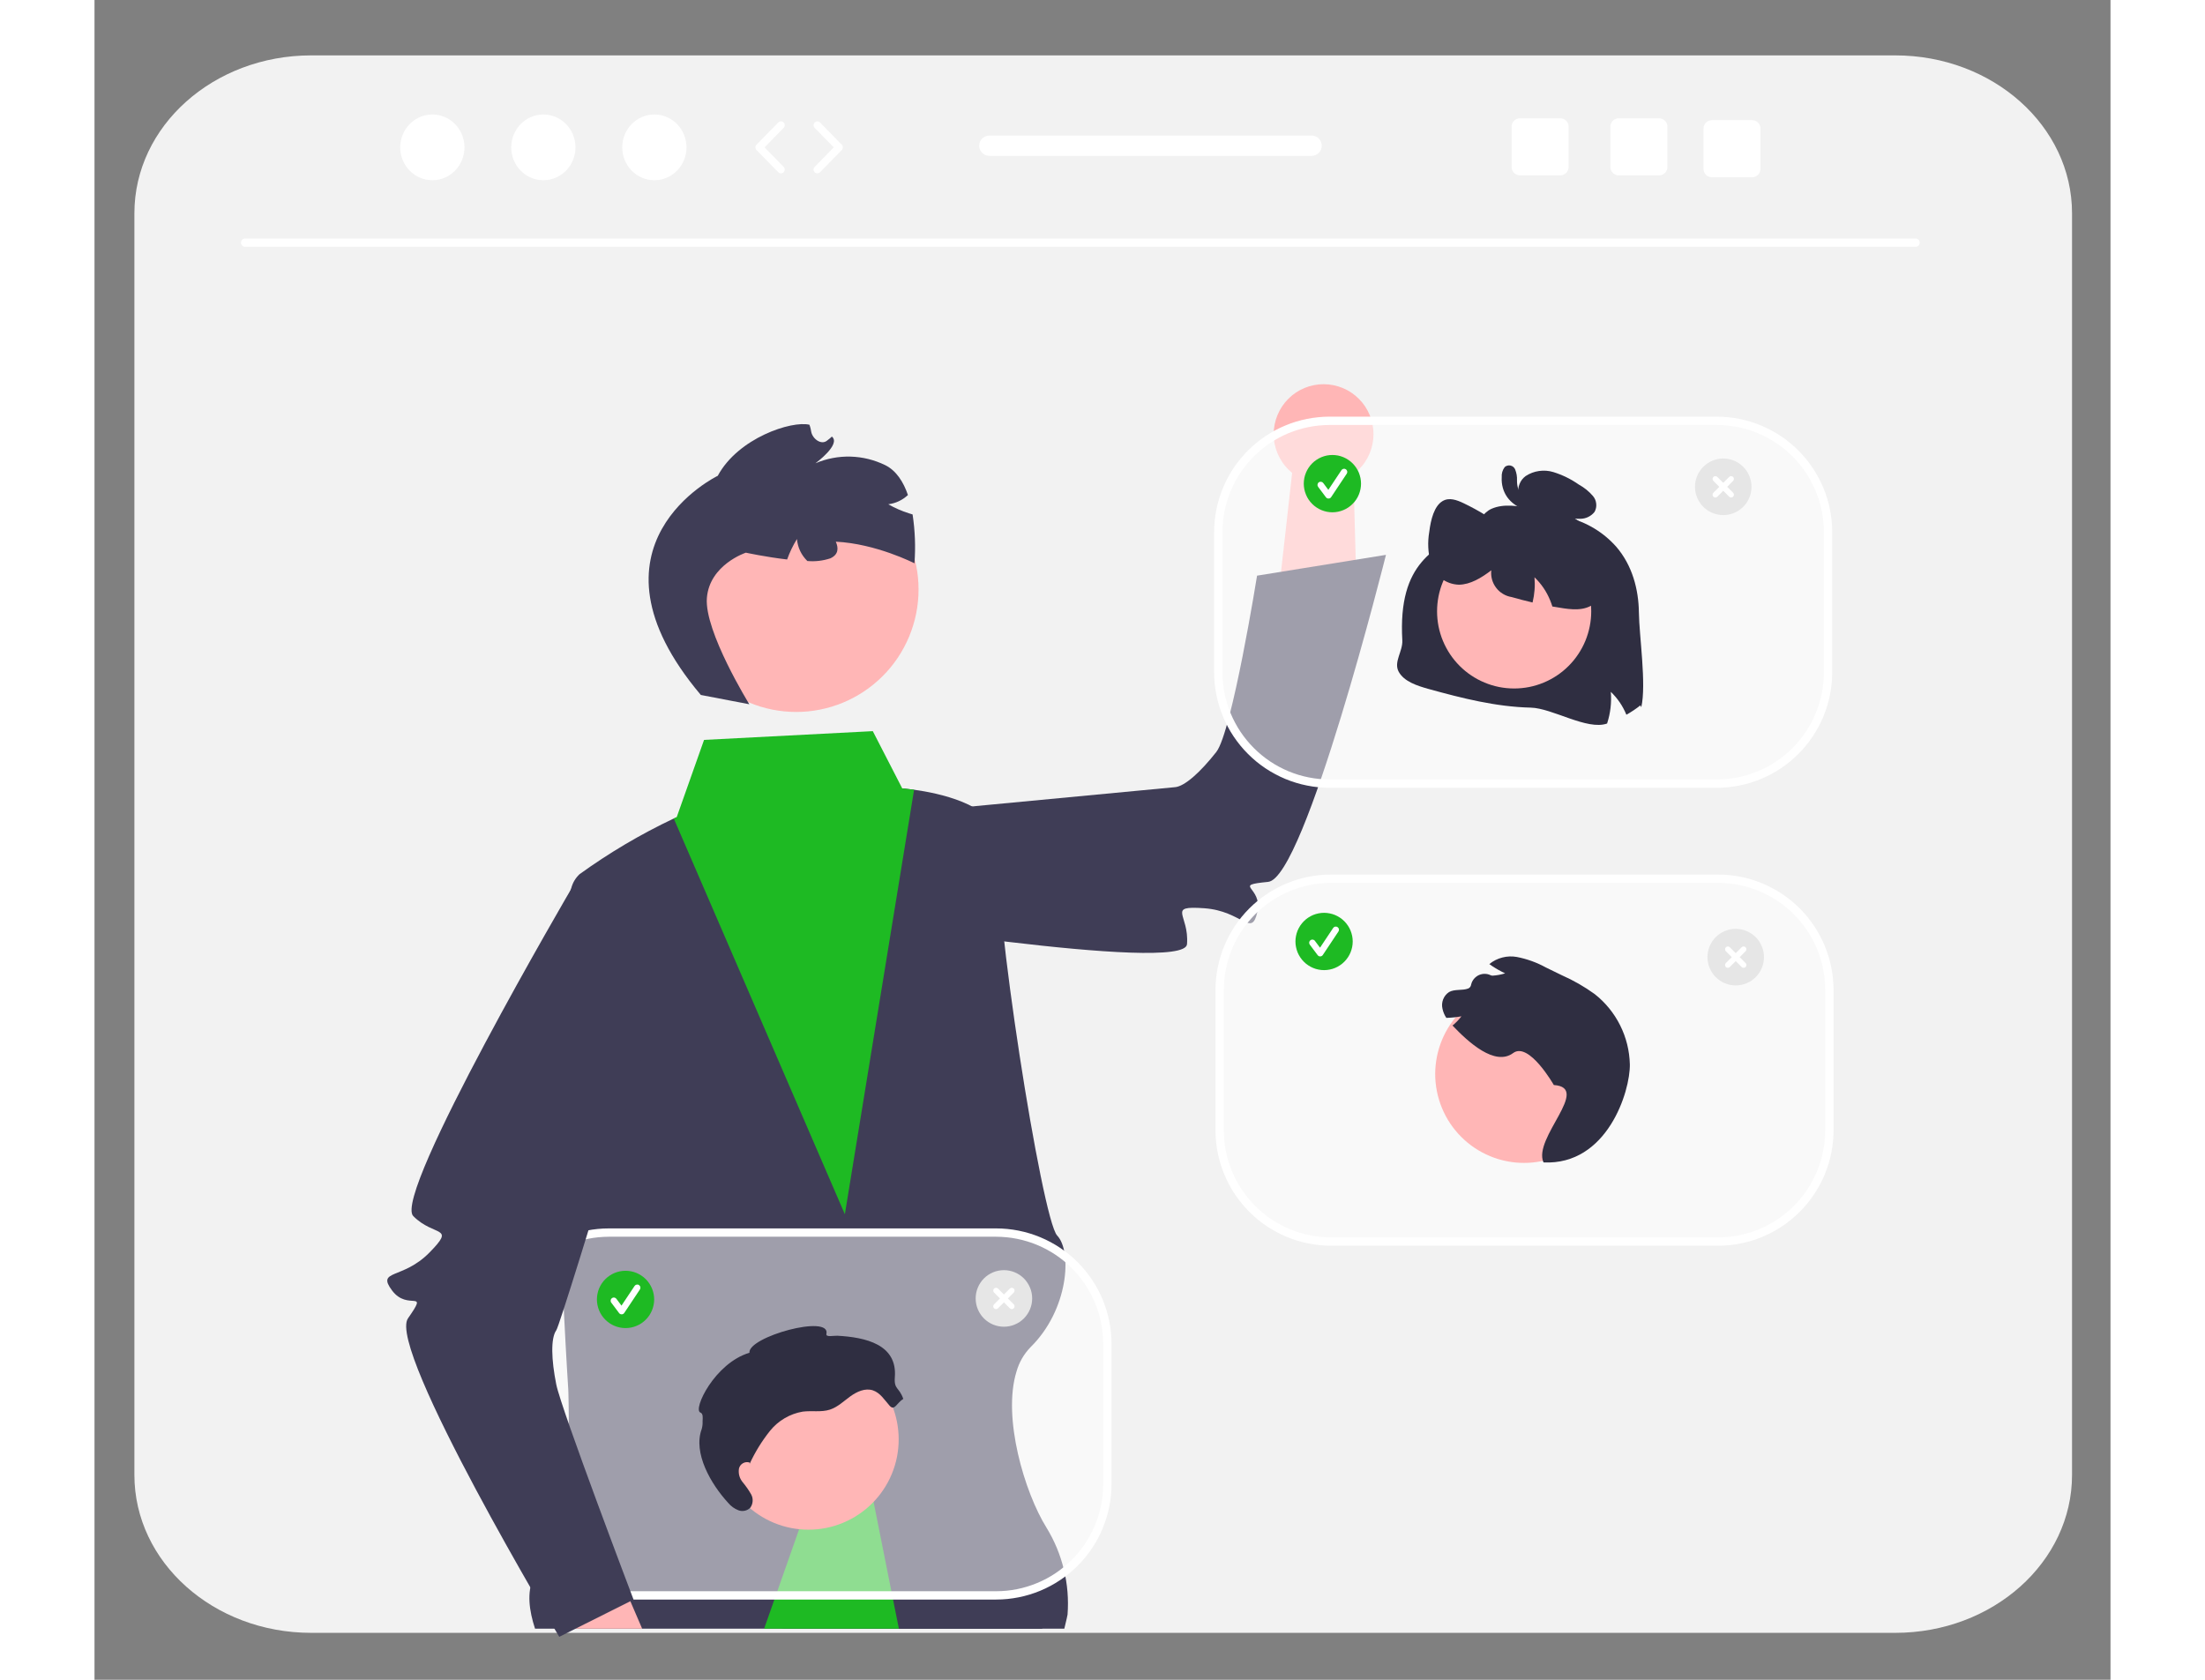 <svg xmlns="http://www.w3.org/2000/svg" xmlns:xlink="http://www.w3.org/1999/xlink" width="420" zoomAndPan="magnify" viewBox="0 0 450 375" height="320" preserveAspectRatio="xMidYMid meet" version="1.0"><rect x="0" y="0" width="450" height="375" fill="#808080" stroke="none"/><defs><clipPath id="a951cda725"><path d="M 8.75 12.363 L 441.57 12.363 L 441.57 364.52 L 8.75 364.52 Z M 8.75 12.363 " clip-rule="nonzero"/></clipPath></defs><g clip-path="url(#a951cda725)"><path fill="#f2f2f2" d="M 441.414 47.613 L 441.414 329.273 C 441.414 348.738 423.742 364.52 401.941 364.52 L 48.375 364.52 C 26.574 364.52 8.906 348.738 8.906 329.273 L 8.906 47.613 C 8.906 28.141 26.574 12.363 48.375 12.363 L 401.941 12.363 C 423.742 12.363 441.414 28.141 441.414 47.613 Z M 441.414 47.613 " fill-opacity="1" fill-rule="nonzero"/></g><path fill="#2f2e41" d="M 153.145 363.594 L 178.449 358.098 L 207.77 351.73 C 207.77 351.73 209.355 356.594 211.582 363.594 Z M 153.145 363.594 " fill-opacity="1" fill-rule="nonzero"/><path fill="#3f3d56" d="M 217.199 360.434 C 217.199 360.434 216.961 361.703 216.477 363.594 L 98.336 363.594 C 97.035 359.617 96.453 355.523 98.008 352.145 C 98.266 351.555 98.598 351 98.988 350.484 C 99.281 350.082 99.605 349.707 99.961 349.359 C 102.285 347.059 103.707 342.102 104.559 336.457 C 105.582 328.719 106.008 320.957 105.828 313.156 C 105.836 313.148 105.836 313.148 105.828 313.148 C 105.805 311.309 105.754 310.207 105.754 310.207 C 105.754 310.207 105.305 303.414 104.793 293.141 C 104.809 293.141 104.793 293.125 104.793 293.125 C 103.395 265.41 101.504 212.344 106.418 198.277 C 106.738 197.07 107.348 196.035 108.25 195.172 C 114.887 190.383 121.898 186.23 129.293 182.73 C 129.719 182.539 129.949 182.434 129.949 182.434 L 146.164 182.129 L 166.305 178.566 L 180.297 176.004 C 180.297 176.004 181.328 176.078 182.938 176.301 C 188.289 177.039 200.066 179.445 201.727 186.422 C 201.727 186.43 201.738 186.445 201.738 186.453 C 201.949 187.375 201.988 188.305 201.844 189.242 C 200.258 200.867 211.469 272.25 214.879 275.82 C 218.289 279.395 217.387 292.441 208.953 300.73 C 207.445 302.289 206.395 304.113 205.801 306.195 C 202.617 316.457 207.617 333.219 212.508 341.055 C 214.285 343.957 215.574 347.066 216.375 350.379 C 217.18 353.684 217.453 357.039 217.199 360.434 Z M 217.199 360.434 " fill-opacity="1" fill-rule="nonzero"/><path fill="#ffb6b6" d="M 281.715 132.211 L 281.379 119.805 L 280.926 103.156 L 267.668 102.547 L 265.816 119.082 L 264.082 134.449 Z M 281.715 132.211 " fill-opacity="1" fill-rule="nonzero"/><path fill="#3f3d56" d="M 145.965 184.762 L 164.559 204.738 C 164.559 204.738 243.336 217.48 243.863 210.789 C 244.391 204.102 239.203 202.164 247.707 202.758 C 256.215 203.355 258.262 209.402 259.559 203.617 C 260.852 197.828 253.719 197.691 261.977 196.871 C 270.234 196.051 288.273 123.867 288.273 123.867 L 259.5 128.512 C 259.5 128.512 253.91 163.41 250.402 167.871 C 246.898 172.332 243.375 175.531 241.211 175.727 C 239.051 175.918 145.965 184.762 145.965 184.762 Z M 145.965 184.762 " fill-opacity="1" fill-rule="nonzero"/><path fill="#ffb6b6" d="M 183.938 131.59 C 183.938 132.488 183.898 133.383 183.809 134.273 C 183.723 135.16 183.586 136.047 183.414 136.926 C 183.238 137.809 183.023 138.672 182.762 139.531 C 182.504 140.387 182.203 141.23 181.859 142.059 C 181.52 142.883 181.137 143.695 180.711 144.48 C 180.293 145.273 179.832 146.043 179.34 146.781 C 178.84 147.527 178.305 148.246 177.742 148.941 C 177.172 149.633 176.574 150.293 175.941 150.93 C 175.305 151.562 174.645 152.16 173.953 152.73 C 173.262 153.301 172.543 153.832 171.801 154.328 C 171.059 154.828 170.289 155.285 169.5 155.707 C 168.715 156.129 167.906 156.516 167.082 156.855 C 166.254 157.199 165.41 157.5 164.555 157.762 C 163.695 158.02 162.832 158.238 161.957 158.414 C 161.078 158.586 160.191 158.719 159.305 158.809 C 158.414 158.895 157.523 158.938 156.625 158.938 C 155.73 158.938 154.836 158.895 153.949 158.809 C 153.059 158.719 152.176 158.586 151.297 158.414 C 150.422 158.238 149.555 158.02 148.699 157.762 C 147.844 157.5 147 157.199 146.172 156.855 C 145.348 156.516 144.539 156.129 143.75 155.707 C 142.961 155.285 142.195 154.828 141.449 154.328 C 140.711 153.832 139.988 153.301 139.297 152.73 C 138.609 152.16 137.945 151.562 137.312 150.93 C 136.68 150.293 136.082 149.633 135.512 148.941 C 134.945 148.246 134.414 147.527 133.914 146.781 C 133.418 146.043 132.961 145.273 132.539 144.48 C 132.113 143.695 131.734 142.883 131.391 142.059 C 131.051 141.23 130.75 140.387 130.488 139.531 C 130.23 138.672 130.012 137.809 129.836 136.926 C 129.66 136.047 129.531 135.16 129.441 134.273 C 129.355 133.383 129.312 132.488 129.312 131.59 C 129.312 130.695 129.355 129.805 129.441 128.914 C 129.531 128.02 129.66 127.137 129.836 126.262 C 130.012 125.379 130.23 124.516 130.488 123.656 C 130.75 122.801 131.051 121.957 131.391 121.129 C 131.734 120.301 132.113 119.492 132.539 118.699 C 132.961 117.914 133.418 117.145 133.914 116.398 C 134.414 115.656 134.945 114.934 135.512 114.246 C 136.082 113.555 136.68 112.887 137.312 112.258 C 137.945 111.625 138.609 111.023 139.297 110.457 C 139.988 109.887 140.711 109.355 141.449 108.855 C 142.195 108.359 142.961 107.898 143.75 107.477 C 144.539 107.051 145.348 106.672 146.172 106.328 C 147 105.988 147.844 105.688 148.699 105.426 C 149.555 105.168 150.422 104.949 151.297 104.773 C 152.176 104.598 153.059 104.469 153.949 104.379 C 154.836 104.293 155.73 104.25 156.625 104.25 C 157.523 104.25 158.414 104.293 159.305 104.379 C 160.191 104.469 161.078 104.598 161.957 104.773 C 162.832 104.949 163.695 105.168 164.555 105.426 C 165.41 105.688 166.254 105.988 167.082 106.328 C 167.906 106.672 168.715 107.051 169.5 107.477 C 170.289 107.898 171.059 108.359 171.801 108.855 C 172.543 109.355 173.262 109.887 173.953 110.457 C 174.645 111.023 175.305 111.625 175.941 112.258 C 176.574 112.887 177.172 113.555 177.742 114.246 C 178.305 114.934 178.84 115.656 179.34 116.398 C 179.832 117.145 180.293 117.914 180.711 118.699 C 181.137 119.492 181.52 120.301 181.859 121.129 C 182.203 121.957 182.504 122.801 182.762 123.656 C 183.023 124.516 183.238 125.379 183.414 126.262 C 183.586 127.137 183.723 128.02 183.809 128.914 C 183.898 129.805 183.938 130.695 183.938 131.59 Z M 183.938 131.59 " fill-opacity="1" fill-rule="nonzero"/><path fill="#3f3d56" d="M 135.34 155.145 L 146.168 157.219 C 146.168 157.219 136.098 140.945 136.691 133.5 C 137.285 126.051 145.391 123.379 145.391 123.379 C 145.391 123.379 149.879 124.352 154.605 124.898 C 155.172 123.301 155.902 121.777 156.797 120.332 C 156.977 122.25 157.75 123.887 159.117 125.242 C 160.867 125.395 162.578 125.195 164.246 124.648 C 166.117 123.797 166.086 122.312 165.469 120.926 C 174.48 121.363 183.027 125.754 183.027 125.754 C 183.301 122.102 183.16 118.465 182.609 114.844 C 182.352 114.77 182.086 114.684 181.828 114.605 C 180.207 114.094 178.66 113.418 177.184 112.578 C 178.867 112.352 180.324 111.664 181.57 110.512 C 180.574 107.594 178.984 105.07 176.488 103.832 C 175.277 103.246 174.023 102.793 172.723 102.469 C 171.418 102.148 170.094 101.973 168.75 101.934 C 167.41 101.898 166.082 102.004 164.762 102.258 C 163.441 102.508 162.164 102.895 160.93 103.422 C 160.93 103.422 166.723 99.188 164.59 97.457 C 164.453 97.594 164.309 97.73 164.156 97.859 C 163.953 98.023 163.723 98.199 163.512 98.367 C 162.195 99.434 160.23 97.93 159.969 96.316 C 159.941 96.113 159.902 95.91 159.852 95.711 C 159.816 95.543 159.773 95.379 159.719 95.223 C 159.684 95.09 159.633 94.953 159.582 94.82 C 155.633 93.871 143.703 97.73 139.121 106.219 C 139.121 106.219 107.074 121.637 135.34 155.145 Z M 135.34 155.145 " fill-opacity="1" fill-rule="nonzero"/><path fill="#ffb6b6" d="M 122.246 363.594 L 106.938 363.594 L 106.418 362.727 L 98.988 350.484 L 94.887 343.723 L 104.559 336.457 L 109.109 333.039 L 119.141 356.367 Z M 122.246 363.594 " fill-opacity="1" fill-rule="nonzero"/><path fill="#1eba23" d="M 129.301 182.73 L 167.492 271.078 L 182.945 176.301 C 181.332 176.078 180.301 176.004 180.301 176.004 L 173.727 163.223 L 136.062 165.176 L 129.953 182.434 C 129.953 182.434 129.727 182.539 129.301 182.73 Z M 129.301 182.73 " fill-opacity="1" fill-rule="nonzero"/><path fill="#1eba23" d="M 179.551 363.594 L 149.469 363.594 L 168.672 309.031 L 178.449 358.098 Z M 179.551 363.594 " fill-opacity="1" fill-rule="nonzero"/><path fill="#ffffff" d="M 275.973 196.168 L 362.434 196.168 C 363.25 196.168 364.059 196.207 364.867 196.285 C 365.676 196.371 366.48 196.484 367.277 196.648 C 368.074 196.805 368.859 197 369.641 197.242 C 370.418 197.477 371.184 197.75 371.934 198.059 C 372.684 198.371 373.418 198.719 374.137 199.102 C 374.855 199.488 375.547 199.902 376.223 200.359 C 376.898 200.809 377.551 201.293 378.184 201.809 C 378.812 202.328 379.41 202.871 379.988 203.445 C 380.562 204.02 381.105 204.625 381.621 205.254 C 382.137 205.883 382.621 206.535 383.074 207.211 C 383.523 207.891 383.941 208.59 384.324 209.305 C 384.707 210.02 385.055 210.758 385.367 211.508 C 385.676 212.262 385.949 213.027 386.184 213.805 C 386.422 214.582 386.621 215.375 386.777 216.172 C 386.934 216.969 387.055 217.773 387.133 218.582 C 387.219 219.395 387.254 220.203 387.254 221.02 L 387.254 252.312 C 387.254 253.125 387.219 253.938 387.133 254.746 C 387.055 255.559 386.934 256.363 386.777 257.16 C 386.621 257.957 386.422 258.75 386.184 259.527 C 385.949 260.305 385.676 261.07 385.367 261.82 C 385.055 262.574 384.707 263.309 384.324 264.023 C 383.941 264.742 383.523 265.441 383.074 266.117 C 382.621 266.793 382.137 267.449 381.621 268.078 C 381.105 268.707 380.562 269.309 379.988 269.883 C 379.41 270.457 378.812 271.004 378.184 271.523 C 377.551 272.039 376.898 272.523 376.223 272.973 C 375.547 273.426 374.855 273.844 374.137 274.23 C 373.418 274.613 372.684 274.961 371.934 275.27 C 371.184 275.582 370.418 275.855 369.641 276.09 C 368.859 276.328 368.074 276.527 367.277 276.684 C 366.48 276.844 365.676 276.961 364.867 277.043 C 364.059 277.125 363.25 277.16 362.434 277.16 L 275.973 277.16 C 275.156 277.16 274.348 277.125 273.535 277.043 C 272.727 276.961 271.926 276.844 271.129 276.684 C 270.328 276.527 269.543 276.328 268.766 276.09 C 267.984 275.855 267.223 275.582 266.473 275.27 C 265.719 274.961 264.988 274.613 264.27 274.23 C 263.551 273.844 262.855 273.426 262.18 272.973 C 261.504 272.523 260.852 272.039 260.223 271.523 C 259.594 271.004 258.992 270.457 258.418 269.883 C 257.844 269.309 257.297 268.707 256.785 268.078 C 256.266 267.449 255.785 266.793 255.332 266.117 C 254.883 265.441 254.461 264.742 254.082 264.023 C 253.695 263.309 253.348 262.574 253.039 261.82 C 252.723 261.07 252.453 260.305 252.215 259.527 C 251.98 258.75 251.785 257.957 251.621 257.16 C 251.465 256.363 251.344 255.559 251.266 254.746 C 251.188 253.938 251.145 253.125 251.145 252.312 L 251.145 221.02 C 251.145 220.203 251.188 219.395 251.266 218.582 C 251.344 217.773 251.465 216.969 251.621 216.172 C 251.785 215.375 251.98 214.582 252.215 213.805 C 252.453 213.027 252.723 212.262 253.039 211.508 C 253.348 210.758 253.695 210.02 254.082 209.305 C 254.461 208.59 254.883 207.891 255.332 207.211 C 255.785 206.535 256.266 205.883 256.785 205.254 C 257.297 204.625 257.844 204.02 258.418 203.445 C 258.992 202.871 259.594 202.328 260.223 201.809 C 260.852 201.293 261.504 200.809 262.18 200.359 C 262.855 199.902 263.551 199.488 264.27 199.102 C 264.988 198.719 265.719 198.371 266.473 198.059 C 267.223 197.75 267.984 197.477 268.766 197.242 C 269.543 197 270.328 196.805 271.129 196.648 C 271.926 196.484 272.727 196.371 273.535 196.285 C 274.348 196.207 275.156 196.168 275.973 196.168 Z M 275.973 196.168 " fill-opacity="0.5" fill-rule="nonzero"/><path fill="#ffffff" d="M 362.434 278.09 L 275.973 278.09 C 275.129 278.09 274.285 278.051 273.449 277.965 C 272.605 277.879 271.777 277.758 270.949 277.59 C 270.121 277.426 269.305 277.223 268.5 276.977 C 267.691 276.73 266.898 276.441 266.121 276.121 C 265.344 275.797 264.578 275.438 263.84 275.039 C 263.094 274.641 262.371 274.207 261.672 273.738 C 260.969 273.27 260.293 272.766 259.641 272.23 C 258.992 271.695 258.367 271.129 257.77 270.531 C 257.172 269.934 256.609 269.309 256.074 268.656 C 255.539 268.004 255.039 267.328 254.566 266.629 C 254.098 265.926 253.668 265.203 253.27 264.461 C 252.871 263.715 252.512 262.949 252.188 262.172 C 251.863 261.395 251.582 260.598 251.336 259.793 C 251.09 258.984 250.887 258.164 250.719 257.34 C 250.555 256.512 250.43 255.68 250.344 254.836 C 250.262 253.996 250.219 253.156 250.219 252.312 L 250.219 221.02 C 250.219 220.172 250.262 219.332 250.344 218.492 C 250.43 217.652 250.555 216.82 250.719 215.988 C 250.887 215.16 251.09 214.344 251.336 213.539 C 251.582 212.73 251.863 211.938 252.188 211.16 C 252.512 210.375 252.871 209.617 253.27 208.871 C 253.668 208.125 254.098 207.402 254.566 206.703 C 255.039 206 255.539 205.324 256.074 204.668 C 256.609 204.02 257.172 203.395 257.77 202.797 C 258.367 202.199 258.992 201.637 259.641 201.098 C 260.293 200.562 260.969 200.062 261.672 199.594 C 262.371 199.121 263.094 198.691 263.84 198.293 C 264.578 197.895 265.344 197.531 266.121 197.207 C 266.898 196.883 267.691 196.602 268.5 196.355 C 269.305 196.109 270.121 195.902 270.949 195.738 C 271.777 195.574 272.605 195.449 273.449 195.363 C 274.285 195.281 275.129 195.238 275.973 195.238 L 362.434 195.238 C 363.277 195.238 364.121 195.281 364.957 195.363 C 365.793 195.449 366.629 195.574 367.457 195.738 C 368.281 195.902 369.102 196.109 369.906 196.355 C 370.711 196.602 371.504 196.883 372.285 197.207 C 373.062 197.531 373.82 197.895 374.566 198.293 C 375.309 198.691 376.031 199.121 376.734 199.594 C 377.434 200.062 378.109 200.562 378.762 201.098 C 379.414 201.637 380.039 202.199 380.629 202.797 C 381.227 203.395 381.793 204.02 382.328 204.668 C 382.867 205.324 383.367 206 383.832 206.703 C 384.301 207.402 384.738 208.125 385.133 208.871 C 385.531 209.617 385.895 210.375 386.219 211.16 C 386.535 211.938 386.824 212.73 387.07 213.539 C 387.316 214.344 387.52 215.16 387.684 215.988 C 387.848 216.82 387.973 217.652 388.055 218.492 C 388.137 219.332 388.18 220.172 388.184 221.02 L 388.184 252.312 C 388.18 253.156 388.137 253.996 388.055 254.836 C 387.973 255.68 387.848 256.512 387.684 257.34 C 387.52 258.164 387.316 258.984 387.07 259.793 C 386.824 260.598 386.535 261.395 386.219 262.172 C 385.895 262.949 385.531 263.715 385.133 264.461 C 384.738 265.203 384.301 265.926 383.832 266.629 C 383.367 267.328 382.867 268.004 382.328 268.656 C 381.793 269.309 381.227 269.934 380.629 270.531 C 380.039 271.129 379.414 271.695 378.762 272.23 C 378.109 272.766 377.434 273.27 376.734 273.738 C 376.031 274.207 375.309 274.641 374.566 275.039 C 373.82 275.438 373.062 275.797 372.285 276.121 C 371.504 276.441 370.711 276.73 369.906 276.977 C 369.102 277.223 368.281 277.426 367.457 277.59 C 366.629 277.758 365.793 277.883 364.957 277.965 C 364.121 278.051 363.277 278.09 362.434 278.09 Z M 275.973 197.098 C 275.188 197.098 274.406 197.141 273.629 197.211 C 272.852 197.293 272.078 197.406 271.309 197.559 C 270.543 197.715 269.785 197.902 269.035 198.133 C 268.285 198.363 267.551 198.625 266.828 198.926 C 266.105 199.223 265.402 199.562 264.715 199.93 C 264.023 200.297 263.352 200.699 262.699 201.137 C 262.051 201.57 261.422 202.039 260.82 202.535 C 260.215 203.031 259.637 203.559 259.078 204.109 C 258.527 204.664 258.008 205.246 257.508 205.852 C 257.012 206.453 256.547 207.082 256.113 207.734 C 255.68 208.383 255.273 209.055 254.906 209.746 C 254.535 210.438 254.203 211.145 253.898 211.867 C 253.605 212.59 253.34 213.328 253.109 214.078 C 252.883 214.828 252.691 215.586 252.539 216.352 C 252.387 217.121 252.27 217.895 252.191 218.676 C 252.117 219.453 252.078 220.23 252.078 221.02 L 252.078 252.312 C 252.078 253.094 252.117 253.879 252.191 254.656 C 252.27 255.434 252.387 256.207 252.539 256.977 C 252.691 257.746 252.883 258.504 253.109 259.254 C 253.34 260 253.605 260.738 253.898 261.465 C 254.203 262.188 254.535 262.891 254.906 263.586 C 255.273 264.273 255.68 264.941 256.113 265.594 C 256.547 266.25 257.012 266.875 257.508 267.48 C 258.008 268.086 258.527 268.664 259.078 269.219 C 259.637 269.773 260.215 270.297 260.82 270.797 C 261.422 271.293 262.051 271.762 262.699 272.195 C 263.352 272.629 264.023 273.027 264.715 273.398 C 265.402 273.77 266.105 274.105 266.828 274.406 C 267.551 274.707 268.285 274.969 269.035 275.195 C 269.785 275.422 270.543 275.613 271.309 275.77 C 272.078 275.926 272.852 276.039 273.629 276.113 C 274.406 276.191 275.188 276.234 275.973 276.234 L 362.434 276.234 C 363.215 276.234 363.996 276.191 364.777 276.113 C 365.555 276.039 366.328 275.926 367.09 275.77 C 367.859 275.613 368.617 275.422 369.367 275.195 C 370.113 274.969 370.852 274.707 371.57 274.406 C 372.293 274.105 373.004 273.77 373.691 273.398 C 374.383 273.027 375.051 272.629 375.699 272.195 C 376.352 271.762 376.977 271.293 377.586 270.797 C 378.188 270.297 378.77 269.773 379.32 269.219 C 379.875 268.664 380.398 268.086 380.895 267.48 C 381.391 266.875 381.855 266.25 382.293 265.594 C 382.727 264.941 383.129 264.273 383.496 263.586 C 383.867 262.891 384.199 262.188 384.5 261.465 C 384.801 260.738 385.066 260 385.293 259.254 C 385.52 258.504 385.707 257.746 385.859 256.977 C 386.02 256.207 386.133 255.434 386.207 254.656 C 386.285 253.879 386.324 253.094 386.328 252.312 L 386.328 221.02 C 386.324 220.23 386.285 219.453 386.207 218.676 C 386.129 217.895 386.02 217.121 385.859 216.352 C 385.707 215.586 385.52 214.828 385.293 214.078 C 385.066 213.328 384.801 212.59 384.5 211.867 C 384.199 211.145 383.867 210.438 383.496 209.746 C 383.129 209.055 382.727 208.383 382.293 207.734 C 381.855 207.082 381.391 206.453 380.895 205.852 C 380.398 205.246 379.875 204.664 379.32 204.109 C 378.77 203.559 378.188 203.031 377.586 202.535 C 376.977 202.039 376.352 201.57 375.699 201.137 C 375.051 200.699 374.383 200.297 373.691 199.93 C 373.004 199.562 372.293 199.223 371.57 198.926 C 370.852 198.625 370.113 198.363 369.367 198.133 C 368.617 197.902 367.859 197.715 367.09 197.559 C 366.328 197.406 365.555 197.293 364.777 197.211 C 363.996 197.141 363.215 197.098 362.434 197.098 Z M 275.973 197.098 " fill-opacity="1" fill-rule="nonzero"/><path fill="#ffb6b6" d="M 338.914 239.766 C 338.914 240.414 338.883 241.062 338.816 241.711 C 338.758 242.359 338.66 242.996 338.535 243.637 C 338.406 244.277 338.25 244.906 338.062 245.527 C 337.875 246.148 337.656 246.758 337.406 247.359 C 337.156 247.957 336.879 248.547 336.574 249.121 C 336.266 249.695 335.934 250.25 335.574 250.793 C 335.211 251.328 334.828 251.852 334.414 252.352 C 334.004 252.859 333.57 253.34 333.109 253.797 C 332.648 254.258 332.172 254.691 331.664 255.105 C 331.164 255.516 330.645 255.906 330.105 256.266 C 329.562 256.629 329.008 256.961 328.434 257.266 C 327.859 257.574 327.277 257.852 326.676 258.102 C 326.078 258.352 325.469 258.57 324.848 258.758 C 324.223 258.945 323.594 259.102 322.957 259.23 C 322.32 259.355 321.68 259.453 321.035 259.516 C 320.387 259.578 319.742 259.609 319.09 259.609 C 318.441 259.609 317.793 259.578 317.145 259.516 C 316.5 259.453 315.859 259.355 315.223 259.23 C 314.586 259.102 313.957 258.945 313.336 258.758 C 312.715 258.57 312.105 258.352 311.504 258.102 C 310.906 257.852 310.316 257.574 309.742 257.266 C 309.176 256.961 308.617 256.629 308.078 256.266 C 307.535 255.906 307.016 255.516 306.512 255.105 C 306.012 254.691 305.531 254.258 305.074 253.797 C 304.613 253.34 304.18 252.859 303.766 252.352 C 303.355 251.852 302.965 251.328 302.605 250.793 C 302.246 250.25 301.91 249.695 301.605 249.121 C 301.301 248.547 301.023 247.957 300.773 247.359 C 300.527 246.758 300.309 246.148 300.121 245.527 C 299.93 244.906 299.773 244.277 299.648 243.637 C 299.52 242.996 299.426 242.359 299.359 241.711 C 299.297 241.062 299.262 240.414 299.262 239.766 C 299.262 239.117 299.297 238.469 299.359 237.82 C 299.426 237.172 299.52 236.531 299.648 235.891 C 299.773 235.254 299.93 234.621 300.121 234.004 C 300.309 233.383 300.527 232.77 300.773 232.168 C 301.023 231.57 301.301 230.984 301.605 230.406 C 301.91 229.832 302.246 229.277 302.605 228.734 C 302.965 228.199 303.355 227.676 303.766 227.176 C 304.18 226.672 304.613 226.188 305.074 225.73 C 305.531 225.273 306.012 224.836 306.512 224.426 C 307.016 224.012 307.535 223.621 308.078 223.262 C 308.617 222.898 309.176 222.566 309.742 222.262 C 310.316 221.957 310.906 221.676 311.504 221.426 C 312.105 221.176 312.715 220.961 313.336 220.77 C 313.957 220.586 314.586 220.426 315.223 220.297 C 315.859 220.172 316.5 220.074 317.145 220.016 C 317.793 219.949 318.441 219.918 319.09 219.918 C 319.742 219.918 320.387 219.949 321.035 220.016 C 321.68 220.074 322.32 220.172 322.957 220.297 C 323.594 220.426 324.223 220.586 324.848 220.77 C 325.469 220.961 326.078 221.176 326.676 221.426 C 327.277 221.676 327.859 221.957 328.434 222.262 C 329.008 222.566 329.562 222.898 330.105 223.262 C 330.645 223.621 331.164 224.012 331.664 224.426 C 332.172 224.836 332.648 225.273 333.109 225.73 C 333.57 226.188 334.004 226.672 334.414 227.176 C 334.828 227.676 335.211 228.199 335.574 228.734 C 335.934 229.277 336.266 229.832 336.574 230.406 C 336.879 230.984 337.156 231.57 337.406 232.168 C 337.656 232.77 337.875 233.383 338.062 234.004 C 338.25 234.621 338.406 235.254 338.535 235.891 C 338.66 236.531 338.758 237.172 338.816 237.82 C 338.883 238.469 338.914 239.117 338.914 239.766 Z M 338.914 239.766 " fill-opacity="1" fill-rule="nonzero"/><path fill="#2f2e41" d="M 323.438 259.5 C 321.004 254.066 334.188 242.793 325.742 242.223 C 325.742 242.223 320.188 232.473 316.66 235.086 C 312.578 238.109 306.625 232.617 303.129 228.941 C 303.875 228.332 304.539 227.652 305.121 226.883 C 304.004 227.086 302.883 227.207 301.75 227.234 C 301.328 226.609 301.043 225.926 300.887 225.184 C 300.723 224.477 300.773 223.777 301.035 223.098 C 301.305 222.418 301.746 221.875 302.352 221.469 C 303.633 220.754 305.266 221.191 306.637 220.676 C 307.008 220.5 307.227 220.203 307.285 219.797 C 307.336 219.574 307.41 219.363 307.508 219.156 C 307.609 218.953 307.73 218.758 307.867 218.582 C 308.008 218.402 308.164 218.246 308.344 218.102 C 308.52 217.953 308.711 217.832 308.91 217.73 C 309.113 217.629 309.328 217.551 309.551 217.496 C 309.766 217.438 309.992 217.41 310.219 217.406 C 310.445 217.398 310.668 217.422 310.895 217.461 C 311.117 217.508 311.332 217.574 311.539 217.668 C 311.703 217.758 311.871 217.805 312.059 217.809 C 313.016 217.75 313.957 217.578 314.871 217.293 C 313.844 216.809 312.859 216.254 311.918 215.625 C 311.723 215.492 311.535 215.359 311.344 215.223 C 312.207 214.52 313.172 214.035 314.246 213.758 C 315.32 213.48 316.406 213.441 317.496 213.637 C 319.773 214.082 321.93 214.859 323.965 215.977 C 325.164 216.559 326.359 217.145 327.555 217.727 C 330.137 218.867 332.574 220.262 334.859 221.918 C 336.055 222.855 337.125 223.91 338.082 225.082 C 339.039 226.258 339.859 227.523 340.535 228.875 C 341.215 230.23 341.738 231.645 342.105 233.113 C 342.469 234.582 342.672 236.078 342.711 237.594 C 342.816 243.637 337.656 260.199 323.438 259.5 Z M 323.438 259.5 " fill-opacity="1" fill-rule="nonzero"/><path fill="#ffffff" d="M 114.801 275.164 L 201.266 275.164 C 202.078 275.164 202.891 275.203 203.699 275.285 C 204.512 275.363 205.312 275.484 206.113 275.641 C 206.906 275.797 207.695 275.996 208.473 276.234 C 209.25 276.469 210.012 276.742 210.762 277.055 C 211.52 277.363 212.25 277.711 212.969 278.098 C 213.684 278.48 214.383 278.898 215.059 279.352 C 215.734 279.805 216.383 280.285 217.012 280.805 C 217.641 281.32 218.242 281.867 218.816 282.441 C 219.391 283.016 219.938 283.617 220.457 284.246 C 220.969 284.875 221.453 285.531 221.906 286.207 C 222.359 286.883 222.777 287.582 223.16 288.301 C 223.539 289.02 223.887 289.75 224.203 290.504 C 224.512 291.254 224.785 292.02 225.02 292.797 C 225.258 293.578 225.449 294.367 225.613 295.164 C 225.77 295.965 225.891 296.766 225.969 297.578 C 226.047 298.387 226.09 299.199 226.09 300.012 L 226.09 331.309 C 226.09 332.121 226.047 332.934 225.969 333.742 C 225.891 334.551 225.77 335.359 225.613 336.156 C 225.449 336.957 225.258 337.742 225.02 338.52 C 224.785 339.301 224.512 340.062 224.203 340.82 C 223.887 341.57 223.539 342.305 223.16 343.023 C 222.777 343.742 222.359 344.438 221.906 345.113 C 221.453 345.789 220.969 346.441 220.457 347.07 C 219.938 347.703 219.391 348.305 218.816 348.879 C 218.242 349.457 217.641 350 217.012 350.516 C 216.383 351.031 215.734 351.52 215.059 351.969 C 214.383 352.422 213.684 352.836 212.969 353.223 C 212.25 353.605 211.52 353.953 210.762 354.266 C 210.012 354.578 209.25 354.852 208.473 355.09 C 207.695 355.324 206.906 355.52 206.113 355.684 C 205.312 355.84 204.512 355.961 203.699 356.039 C 202.891 356.117 202.078 356.16 201.266 356.16 L 114.801 356.16 C 113.992 356.16 113.176 356.117 112.371 356.039 C 111.562 355.961 110.758 355.84 109.961 355.684 C 109.164 355.52 108.375 355.324 107.598 355.09 C 106.82 354.852 106.055 354.578 105.305 354.266 C 104.555 353.953 103.816 353.605 103.102 353.223 C 102.387 352.836 101.688 352.422 101.012 351.969 C 100.336 351.52 99.684 351.031 99.055 350.516 C 98.43 350 97.828 349.457 97.25 348.879 C 96.676 348.305 96.133 347.703 95.613 347.07 C 95.102 346.441 94.613 345.789 94.168 345.113 C 93.711 344.438 93.297 343.742 92.91 343.023 C 92.527 342.305 92.18 341.57 91.871 340.82 C 91.559 340.062 91.285 339.301 91.051 338.52 C 90.816 337.742 90.617 336.957 90.457 336.156 C 90.301 335.359 90.18 334.551 90.102 333.742 C 90.023 332.934 89.98 332.121 89.98 331.309 L 89.98 300.012 C 89.98 299.199 90.023 298.387 90.102 297.578 C 90.18 296.766 90.301 295.965 90.457 295.164 C 90.617 294.367 90.816 293.578 91.051 292.797 C 91.285 292.02 91.559 291.254 91.871 290.504 C 92.18 289.75 92.527 289.02 92.91 288.301 C 93.297 287.582 93.711 286.883 94.168 286.207 C 94.613 285.531 95.102 284.875 95.613 284.246 C 96.133 283.617 96.676 283.016 97.25 282.441 C 97.828 281.867 98.43 281.32 99.055 280.805 C 99.684 280.285 100.336 279.805 101.012 279.352 C 101.688 278.898 102.387 278.48 103.102 278.098 C 103.816 277.711 104.555 277.363 105.305 277.055 C 106.055 276.742 106.82 276.469 107.598 276.234 C 108.375 275.996 109.164 275.797 109.961 275.641 C 110.758 275.484 111.562 275.363 112.371 275.285 C 113.176 275.203 113.992 275.164 114.801 275.164 Z M 114.801 275.164 " fill-opacity="0.5" fill-rule="nonzero"/><path fill="#ffffff" d="M 201.266 357.086 L 114.801 357.086 C 113.961 357.086 113.121 357.043 112.277 356.961 C 111.441 356.875 110.609 356.75 109.785 356.586 C 108.957 356.422 108.141 356.215 107.332 355.969 C 106.523 355.723 105.734 355.441 104.957 355.117 C 104.172 354.793 103.414 354.43 102.668 354.031 C 101.93 353.633 101.207 353.203 100.504 352.73 C 99.805 352.262 99.129 351.762 98.477 351.227 C 97.824 350.688 97.199 350.125 96.605 349.527 C 96.008 348.93 95.445 348.309 94.906 347.656 C 94.375 347 93.871 346.324 93.402 345.621 C 92.934 344.922 92.5 344.199 92.102 343.453 C 91.703 342.707 91.344 341.949 91.023 341.164 C 90.699 340.387 90.41 339.598 90.168 338.785 C 89.922 337.98 89.719 337.164 89.551 336.336 C 89.391 335.508 89.266 334.672 89.18 333.832 C 89.098 332.992 89.055 332.152 89.055 331.305 L 89.055 300.012 C 89.055 299.172 89.098 298.328 89.18 297.488 C 89.266 296.645 89.391 295.812 89.551 294.988 C 89.719 294.16 89.922 293.34 90.168 292.531 C 90.41 291.727 90.699 290.93 91.023 290.152 C 91.344 289.375 91.703 288.609 92.102 287.863 C 92.5 287.125 92.934 286.402 93.402 285.695 C 93.871 284.996 94.375 284.32 94.906 283.668 C 95.445 283.016 96.008 282.391 96.605 281.793 C 97.199 281.195 97.824 280.629 98.477 280.094 C 99.129 279.559 99.805 279.055 100.504 278.586 C 101.207 278.121 101.93 277.684 102.668 277.285 C 103.414 276.887 104.172 276.527 104.957 276.203 C 105.734 275.883 106.523 275.594 107.332 275.348 C 108.141 275.105 108.957 274.898 109.785 274.734 C 110.609 274.566 111.441 274.445 112.277 274.359 C 113.121 274.273 113.961 274.234 114.801 274.234 L 201.266 274.234 C 202.113 274.234 202.949 274.273 203.789 274.359 C 204.629 274.445 205.465 274.566 206.289 274.734 C 207.117 274.898 207.93 275.105 208.734 275.348 C 209.547 275.594 210.336 275.883 211.117 276.203 C 211.895 276.527 212.656 276.887 213.398 277.285 C 214.145 277.684 214.863 278.121 215.562 278.586 C 216.266 279.055 216.941 279.559 217.598 280.094 C 218.25 280.629 218.867 281.195 219.465 281.793 C 220.062 282.391 220.629 283.016 221.164 283.668 C 221.695 284.32 222.203 284.996 222.668 285.695 C 223.137 286.402 223.57 287.125 223.969 287.863 C 224.363 288.609 224.723 289.375 225.047 290.152 C 225.371 290.93 225.656 291.727 225.898 292.531 C 226.145 293.34 226.355 294.16 226.516 294.988 C 226.684 295.812 226.809 296.645 226.891 297.488 C 226.973 298.328 227.016 299.172 227.016 300.012 L 227.016 331.305 C 227.016 332.152 226.973 332.992 226.891 333.832 C 226.809 334.672 226.684 335.508 226.516 336.336 C 226.355 337.164 226.145 337.98 225.898 338.785 C 225.656 339.598 225.371 340.387 225.047 341.164 C 224.723 341.949 224.363 342.707 223.969 343.453 C 223.57 344.199 223.137 344.922 222.668 345.621 C 222.203 346.324 221.695 347 221.164 347.656 C 220.629 348.309 220.062 348.93 219.465 349.527 C 218.867 350.125 218.25 350.688 217.598 351.227 C 216.941 351.762 216.266 352.262 215.562 352.73 C 214.863 353.203 214.145 353.633 213.398 354.031 C 212.656 354.43 211.895 354.793 211.117 355.117 C 210.336 355.441 209.547 355.723 208.742 355.969 C 207.93 356.215 207.117 356.422 206.289 356.586 C 205.465 356.75 204.629 356.875 203.789 356.961 C 202.949 357.043 202.113 357.086 201.266 357.086 Z M 114.801 276.09 C 114.02 276.094 113.242 276.133 112.465 276.211 C 111.684 276.285 110.91 276.402 110.145 276.559 C 109.375 276.711 108.617 276.902 107.871 277.129 C 107.121 277.355 106.387 277.617 105.664 277.922 C 104.941 278.223 104.234 278.555 103.543 278.926 C 102.855 279.297 102.184 279.699 101.535 280.133 C 100.883 280.57 100.258 281.031 99.652 281.527 C 99.051 282.027 98.473 282.551 97.914 283.109 C 97.363 283.66 96.836 284.238 96.34 284.844 C 95.848 285.453 95.379 286.078 94.945 286.73 C 94.508 287.383 94.105 288.051 93.738 288.746 C 93.371 289.434 93.035 290.137 92.734 290.859 C 92.434 291.59 92.172 292.324 91.945 293.07 C 91.719 293.82 91.527 294.582 91.375 295.348 C 91.223 296.117 91.105 296.891 91.027 297.668 C 90.949 298.449 90.91 299.23 90.91 300.012 L 90.91 331.305 C 90.91 332.094 90.949 332.871 91.027 333.652 C 91.105 334.43 91.223 335.203 91.375 335.973 C 91.527 336.738 91.719 337.496 91.945 338.246 C 92.172 339 92.434 339.734 92.734 340.457 C 93.035 341.18 93.371 341.887 93.738 342.578 C 94.105 343.27 94.508 343.941 94.945 344.59 C 95.379 345.242 95.848 345.871 96.34 346.473 C 96.836 347.082 97.363 347.66 97.914 348.215 C 98.473 348.766 99.051 349.293 99.652 349.789 C 100.258 350.285 100.883 350.754 101.535 351.188 C 102.184 351.625 102.855 352.027 103.543 352.398 C 104.234 352.766 104.941 353.102 105.664 353.398 C 106.387 353.699 107.121 353.965 107.871 354.191 C 108.617 354.422 109.375 354.613 110.145 354.766 C 110.91 354.918 111.684 355.035 112.465 355.113 C 113.242 355.188 114.02 355.227 114.801 355.227 L 201.266 355.227 C 202.047 355.227 202.828 355.188 203.605 355.113 C 204.387 355.035 205.156 354.918 205.926 354.766 C 206.695 354.613 207.449 354.422 208.199 354.191 C 208.949 353.965 209.684 353.699 210.406 353.398 C 211.129 353.102 211.836 352.766 212.523 352.398 C 213.219 352.027 213.883 351.625 214.535 351.188 C 215.184 350.754 215.812 350.285 216.414 349.789 C 217.023 349.293 217.602 348.766 218.156 348.215 C 218.707 347.66 219.234 347.082 219.73 346.473 C 220.227 345.871 220.691 345.242 221.129 344.59 C 221.559 343.941 221.961 343.27 222.332 342.578 C 222.703 341.887 223.035 341.18 223.336 340.457 C 223.637 339.734 223.895 339 224.129 338.246 C 224.355 337.496 224.543 336.738 224.695 335.973 C 224.848 335.203 224.965 334.43 225.043 333.652 C 225.121 332.871 225.16 332.094 225.16 331.305 L 225.16 300.012 C 225.16 299.23 225.121 298.449 225.043 297.668 C 224.965 296.891 224.848 296.117 224.695 295.348 C 224.543 294.582 224.355 293.82 224.129 293.07 C 223.895 292.324 223.637 291.59 223.336 290.859 C 223.035 290.137 222.703 289.434 222.332 288.746 C 221.961 288.051 221.559 287.383 221.129 286.73 C 220.691 286.078 220.227 285.453 219.73 284.844 C 219.234 284.238 218.707 283.66 218.156 283.109 C 217.602 282.551 217.023 282.027 216.414 281.527 C 215.812 281.031 215.184 280.57 214.535 280.133 C 213.883 279.699 213.219 279.297 212.527 278.926 C 211.836 278.555 211.129 278.223 210.406 277.922 C 209.684 277.617 208.949 277.355 208.199 277.129 C 207.449 276.902 206.695 276.711 205.926 276.559 C 205.156 276.402 204.387 276.285 203.605 276.211 C 202.828 276.133 202.047 276.094 201.266 276.09 Z M 114.801 276.09 " fill-opacity="1" fill-rule="nonzero"/><path fill="#ffb6b6" d="M 179.504 321.324 C 179.504 321.984 179.473 322.645 179.406 323.301 C 179.344 323.961 179.25 324.613 179.121 325.262 C 178.992 325.91 178.828 326.547 178.641 327.18 C 178.449 327.812 178.227 328.434 177.973 329.039 C 177.723 329.652 177.441 330.25 177.129 330.832 C 176.816 331.41 176.477 331.98 176.113 332.527 C 175.746 333.078 175.352 333.605 174.938 334.117 C 174.516 334.629 174.074 335.117 173.605 335.586 C 173.141 336.051 172.652 336.492 172.141 336.914 C 171.629 337.332 171.102 337.723 170.551 338.09 C 170.008 338.461 169.441 338.801 168.859 339.109 C 168.273 339.418 167.684 339.703 167.07 339.957 C 166.461 340.207 165.84 340.43 165.211 340.625 C 164.582 340.812 163.938 340.977 163.293 341.105 C 162.645 341.23 161.992 341.328 161.336 341.395 C 160.68 341.457 160.02 341.488 159.363 341.488 C 158.703 341.488 158.047 341.457 157.387 341.395 C 156.73 341.328 156.082 341.23 155.434 341.105 C 154.785 340.977 154.148 340.812 153.52 340.625 C 152.883 340.43 152.262 340.207 151.652 339.957 C 151.047 339.703 150.449 339.418 149.867 339.109 C 149.285 338.801 148.723 338.461 148.172 338.09 C 147.625 337.723 147.094 337.332 146.582 336.914 C 146.074 336.492 145.582 336.051 145.121 335.586 C 144.652 335.117 144.211 334.629 143.793 334.117 C 143.375 333.605 142.984 333.078 142.617 332.527 C 142.246 331.98 141.91 331.41 141.598 330.832 C 141.289 330.25 141.008 329.652 140.75 329.039 C 140.5 328.434 140.277 327.812 140.09 327.18 C 139.895 326.547 139.738 325.91 139.609 325.262 C 139.477 324.613 139.383 323.961 139.316 323.301 C 139.25 322.645 139.219 321.984 139.219 321.324 C 139.219 320.668 139.25 320.004 139.316 319.352 C 139.383 318.691 139.477 318.039 139.609 317.391 C 139.738 316.742 139.895 316.105 140.09 315.469 C 140.277 314.84 140.5 314.219 140.75 313.605 C 141.008 312.996 141.289 312.402 141.598 311.82 C 141.91 311.234 142.246 310.672 142.617 310.121 C 142.984 309.574 143.375 309.039 143.793 308.531 C 144.211 308.023 144.652 307.535 145.121 307.066 C 145.582 306.598 146.074 306.156 146.582 305.738 C 147.094 305.316 147.625 304.922 148.172 304.559 C 148.723 304.191 149.285 303.852 149.867 303.543 C 150.449 303.227 151.047 302.945 151.652 302.695 C 152.262 302.441 152.883 302.219 153.52 302.027 C 154.148 301.84 154.785 301.676 155.434 301.547 C 156.082 301.418 156.73 301.32 157.387 301.254 C 158.047 301.191 158.703 301.156 159.363 301.156 C 160.02 301.156 160.68 301.191 161.336 301.254 C 161.992 301.32 162.645 301.418 163.293 301.547 C 163.938 301.676 164.582 301.84 165.211 302.027 C 165.84 302.219 166.461 302.441 167.07 302.695 C 167.684 302.945 168.273 303.227 168.859 303.543 C 169.441 303.852 170.008 304.191 170.551 304.559 C 171.102 304.922 171.629 305.316 172.141 305.738 C 172.652 306.156 173.141 306.598 173.605 307.066 C 174.074 307.535 174.516 308.023 174.938 308.531 C 175.352 309.039 175.746 309.574 176.113 310.121 C 176.477 310.672 176.816 311.234 177.129 311.82 C 177.441 312.402 177.723 312.996 177.973 313.605 C 178.227 314.219 178.449 314.84 178.641 315.469 C 178.828 316.105 178.992 316.742 179.121 317.391 C 179.25 318.039 179.344 318.691 179.406 319.352 C 179.473 320.004 179.504 320.668 179.504 321.324 Z M 179.504 321.324 " fill-opacity="1" fill-rule="nonzero"/><path fill="#2f2e41" d="M 146.242 326.508 C 145.988 326.422 145.727 326.391 145.465 326.418 C 145.195 326.445 144.949 326.531 144.719 326.664 C 144.488 326.797 144.293 326.98 144.141 327.195 C 143.988 327.414 143.887 327.656 143.84 327.918 C 143.695 329.051 143.988 330.051 144.711 330.926 C 145.398 331.75 146.016 332.629 146.551 333.562 C 146.82 334.043 146.941 334.555 146.906 335.102 C 146.875 335.652 146.699 336.148 146.375 336.594 C 146.027 336.938 145.613 337.16 145.137 337.262 C 144.656 337.359 144.188 337.328 143.73 337.156 C 142.82 336.797 142.059 336.246 141.438 335.496 C 137.586 331.309 133.566 324.367 135.535 319.031 C 135.703 318.457 135.762 317.875 135.73 317.277 C 135.766 316.594 135.891 315.574 135.254 315.344 C 133.469 314.699 138.469 304.266 146.191 301.996 C 145.816 298.434 164.387 293.312 163.371 297.785 C 163.191 298.586 164.984 298.152 165.809 298.191 C 172.109 298.535 179.223 300.121 178.648 307.434 C 178.426 310.262 179.598 309.609 180.535 312.293 C 179.074 313.168 178.594 315.082 177.469 313.801 C 176.34 312.523 175.375 310.926 173.754 310.387 C 172.035 309.812 170.168 310.672 168.699 311.734 C 167.23 312.801 165.883 314.125 164.156 314.688 C 162.219 315.312 160.109 314.875 158.09 315.133 C 156.652 315.375 155.301 315.871 154.039 316.613 C 152.781 317.355 151.695 318.293 150.777 319.43 C 148.965 321.703 147.449 324.164 146.23 326.805 " fill-opacity="1" fill-rule="nonzero"/><path fill="#3f3d56" d="M 133.949 196.766 L 106.703 197.949 C 106.703 197.949 66.422 266.738 71.156 271.488 C 75.898 276.23 80.738 273.535 74.762 279.625 C 68.793 285.715 62.867 283.344 66.422 288.094 C 69.973 292.836 74.711 287.496 69.973 294.316 C 65.238 301.137 103.742 365.406 103.742 365.406 L 120.324 357.102 C 120.324 357.102 104.184 314.641 103.074 309.074 C 101.961 303.512 101.816 298.75 103.074 296.98 C 104.332 295.207 133.949 196.766 133.949 196.766 Z M 133.949 196.766 " fill-opacity="1" fill-rule="nonzero"/><path fill="#1eba23" d="M 280.852 210.176 C 280.852 210.598 280.809 211.016 280.727 211.422 C 280.641 211.836 280.52 212.238 280.363 212.629 C 280.203 213.012 280.004 213.383 279.77 213.73 C 279.539 214.082 279.27 214.402 278.977 214.699 C 278.68 215 278.359 215.262 278.008 215.492 C 277.66 215.73 277.289 215.926 276.906 216.086 C 276.516 216.25 276.117 216.371 275.707 216.449 C 275.297 216.531 274.879 216.574 274.461 216.574 C 274.039 216.574 273.625 216.531 273.211 216.449 C 272.801 216.371 272.402 216.25 272.012 216.086 C 271.629 215.926 271.258 215.73 270.91 215.492 C 270.559 215.262 270.242 215 269.945 214.699 C 269.648 214.402 269.379 214.082 269.148 213.73 C 268.918 213.383 268.719 213.012 268.555 212.629 C 268.398 212.238 268.277 211.836 268.195 211.422 C 268.109 211.016 268.07 210.598 268.07 210.176 C 268.07 209.754 268.109 209.344 268.195 208.93 C 268.277 208.52 268.398 208.117 268.555 207.73 C 268.719 207.344 268.918 206.973 269.148 206.625 C 269.379 206.277 269.648 205.953 269.945 205.656 C 270.242 205.359 270.559 205.09 270.91 204.859 C 271.258 204.629 271.629 204.43 272.012 204.266 C 272.402 204.109 272.801 203.988 273.211 203.906 C 273.625 203.82 274.039 203.781 274.461 203.781 C 274.879 203.781 275.297 203.82 275.707 203.906 C 276.117 203.988 276.516 204.109 276.906 204.266 C 277.289 204.43 277.66 204.629 278.008 204.859 C 278.359 205.09 278.68 205.359 278.977 205.656 C 279.27 205.953 279.539 206.277 279.77 206.625 C 280.004 206.973 280.203 207.344 280.363 207.73 C 280.52 208.117 280.641 208.52 280.727 208.93 C 280.809 209.344 280.852 209.754 280.852 210.176 Z M 280.852 210.176 " fill-opacity="1" fill-rule="nonzero"/><path fill="#ffffff" d="M 273.586 213.508 C 273.352 213.508 273.16 213.41 273.02 213.219 L 271.277 210.895 C 271.156 210.738 271.109 210.562 271.137 210.367 C 271.168 210.172 271.258 210.016 271.418 209.895 C 271.574 209.777 271.75 209.73 271.945 209.762 C 272.137 209.789 272.297 209.879 272.414 210.043 L 273.555 211.562 L 276.484 207.168 C 276.59 207.004 276.742 206.902 276.934 206.859 C 277.129 206.824 277.305 206.859 277.465 206.969 C 277.633 207.078 277.734 207.227 277.773 207.422 C 277.809 207.617 277.777 207.793 277.664 207.953 L 274.18 213.188 C 274.047 213.395 273.852 213.496 273.609 213.508 Z M 273.586 213.508 " fill-opacity="1" fill-rule="nonzero"/><path fill="#1eba23" d="M 124.926 290.086 C 124.926 290.504 124.883 290.922 124.801 291.332 C 124.719 291.746 124.598 292.145 124.438 292.531 C 124.277 292.922 124.078 293.293 123.848 293.641 C 123.613 293.988 123.348 294.312 123.051 294.609 C 122.754 294.906 122.434 295.168 122.082 295.406 C 121.734 295.637 121.367 295.836 120.98 295.992 C 120.594 296.156 120.195 296.277 119.781 296.359 C 119.371 296.441 118.953 296.484 118.531 296.484 C 118.117 296.484 117.699 296.441 117.289 296.359 C 116.875 296.277 116.477 296.156 116.09 295.992 C 115.703 295.836 115.336 295.637 114.988 295.406 C 114.637 295.168 114.316 294.906 114.02 294.609 C 113.723 294.312 113.453 293.988 113.223 293.641 C 112.992 293.293 112.793 292.922 112.629 292.531 C 112.473 292.145 112.352 291.746 112.27 291.332 C 112.188 290.922 112.145 290.504 112.145 290.086 C 112.145 289.668 112.188 289.25 112.27 288.836 C 112.352 288.426 112.473 288.027 112.629 287.637 C 112.793 287.254 112.992 286.883 113.223 286.535 C 113.453 286.184 113.723 285.859 114.02 285.562 C 114.316 285.266 114.637 285.004 114.988 284.77 C 115.336 284.535 115.703 284.34 116.09 284.176 C 116.477 284.016 116.875 283.895 117.289 283.812 C 117.699 283.734 118.117 283.691 118.531 283.691 C 118.953 283.691 119.371 283.734 119.781 283.812 C 120.195 283.895 120.594 284.016 120.98 284.176 C 121.367 284.34 121.734 284.535 122.082 284.77 C 122.434 285.004 122.754 285.266 123.051 285.562 C 123.348 285.859 123.613 286.184 123.848 286.535 C 124.078 286.883 124.277 287.254 124.438 287.637 C 124.598 288.027 124.719 288.426 124.801 288.836 C 124.883 289.25 124.926 289.668 124.926 290.086 Z M 124.926 290.086 " fill-opacity="1" fill-rule="nonzero"/><path fill="#ffffff" d="M 117.664 293.414 C 117.426 293.414 117.238 293.32 117.094 293.129 L 115.352 290.805 C 115.23 290.648 115.188 290.473 115.215 290.273 C 115.242 290.078 115.336 289.922 115.492 289.805 C 115.648 289.684 115.824 289.637 116.02 289.668 C 116.215 289.699 116.371 289.793 116.492 289.949 L 117.629 291.473 L 120.555 287.078 C 120.668 286.914 120.82 286.812 121.008 286.777 C 121.199 286.738 121.379 286.77 121.543 286.883 C 121.703 286.988 121.805 287.141 121.844 287.332 C 121.883 287.523 121.848 287.703 121.742 287.863 L 118.254 293.098 C 118.121 293.301 117.926 293.41 117.68 293.414 Z M 117.664 293.414 " fill-opacity="1" fill-rule="nonzero"/><path fill="#e6e6e6" d="M 366.344 219.988 C 365.93 219.988 365.523 219.945 365.113 219.867 C 364.707 219.781 364.312 219.668 363.93 219.504 C 363.551 219.348 363.184 219.152 362.84 218.922 C 362.496 218.695 362.176 218.43 361.883 218.141 C 361.594 217.844 361.328 217.527 361.102 217.18 C 360.871 216.836 360.676 216.473 360.52 216.09 C 360.359 215.707 360.238 215.312 360.156 214.906 C 360.078 214.5 360.035 214.086 360.035 213.676 C 360.035 213.258 360.078 212.848 360.156 212.441 C 360.238 212.035 360.359 211.641 360.52 211.258 C 360.676 210.871 360.871 210.512 361.102 210.164 C 361.328 209.82 361.594 209.5 361.883 209.207 C 362.176 208.918 362.496 208.652 362.84 208.422 C 363.184 208.195 363.551 208 363.93 207.84 C 364.312 207.68 364.707 207.559 365.113 207.48 C 365.523 207.398 365.93 207.359 366.344 207.359 C 366.758 207.359 367.168 207.398 367.574 207.48 C 367.98 207.559 368.375 207.68 368.758 207.84 C 369.141 208 369.504 208.195 369.852 208.422 C 370.191 208.652 370.512 208.918 370.805 209.207 C 371.094 209.5 371.359 209.82 371.59 210.164 C 371.816 210.512 372.012 210.871 372.168 211.258 C 372.332 211.641 372.453 212.035 372.531 212.441 C 372.613 212.848 372.648 213.258 372.648 213.676 C 372.648 214.086 372.609 214.5 372.531 214.906 C 372.453 215.312 372.332 215.707 372.168 216.086 C 372.012 216.473 371.816 216.836 371.59 217.18 C 371.359 217.527 371.094 217.844 370.805 218.141 C 370.512 218.43 370.191 218.695 369.852 218.922 C 369.504 219.152 369.141 219.348 368.758 219.504 C 368.375 219.668 367.98 219.781 367.574 219.867 C 367.168 219.945 366.758 219.988 366.344 219.988 Z M 366.344 219.988 " fill-opacity="1" fill-rule="nonzero"/><path fill="#ffffff" d="M 368.543 214.992 L 367.227 213.676 L 368.543 212.355 C 368.664 212.23 368.73 212.086 368.73 211.91 C 368.73 211.738 368.668 211.59 368.543 211.469 C 368.426 211.344 368.277 211.285 368.105 211.285 C 367.934 211.285 367.785 211.348 367.664 211.469 L 366.344 212.793 L 365.027 211.469 C 364.902 211.348 364.758 211.289 364.586 211.293 C 364.414 211.293 364.266 211.352 364.148 211.473 C 364.027 211.594 363.965 211.742 363.965 211.914 C 363.965 212.086 364.023 212.23 364.141 212.355 L 365.465 213.676 L 364.141 214.992 C 364.023 215.113 363.961 215.262 363.957 215.434 C 363.957 215.609 364.016 215.754 364.141 215.879 C 364.262 216 364.41 216.059 364.582 216.059 C 364.758 216.059 364.902 216 365.027 215.875 L 366.344 214.555 L 367.664 215.875 C 367.785 216 367.934 216.059 368.105 216.059 C 368.277 216.059 368.426 216 368.543 215.879 C 368.668 215.754 368.73 215.609 368.73 215.434 C 368.73 215.262 368.664 215.113 368.543 214.992 Z M 368.543 214.992 " fill-opacity="1" fill-rule="nonzero"/><path fill="#e6e6e6" d="M 202.996 296.18 C 202.578 296.18 202.168 296.141 201.766 296.059 C 201.359 295.98 200.965 295.859 200.578 295.703 C 200.195 295.539 199.836 295.344 199.492 295.117 C 199.145 294.887 198.824 294.621 198.535 294.332 C 198.242 294.039 197.977 293.719 197.75 293.371 C 197.52 293.027 197.324 292.664 197.168 292.281 C 197.008 291.898 196.891 291.504 196.809 291.098 C 196.73 290.691 196.688 290.281 196.688 289.867 C 196.688 289.449 196.73 289.039 196.809 288.633 C 196.891 288.227 197.008 287.832 197.168 287.449 C 197.324 287.066 197.52 286.703 197.75 286.359 C 197.977 286.012 198.242 285.691 198.535 285.398 C 198.824 285.109 199.145 284.844 199.492 284.613 C 199.836 284.387 200.195 284.191 200.578 284.031 C 200.965 283.871 201.359 283.75 201.766 283.672 C 202.168 283.59 202.578 283.551 202.996 283.551 C 203.41 283.551 203.82 283.59 204.223 283.672 C 204.629 283.75 205.023 283.871 205.406 284.031 C 205.793 284.191 206.152 284.387 206.5 284.613 C 206.844 284.844 207.164 285.109 207.453 285.398 C 207.746 285.691 208.008 286.012 208.234 286.359 C 208.469 286.703 208.66 287.066 208.82 287.449 C 208.98 287.832 209.098 288.227 209.18 288.633 C 209.258 289.039 209.301 289.449 209.301 289.867 C 209.301 290.281 209.258 290.691 209.18 291.098 C 209.098 291.504 208.98 291.898 208.82 292.281 C 208.66 292.664 208.469 293.027 208.234 293.371 C 208.008 293.719 207.746 294.039 207.453 294.332 C 207.164 294.621 206.844 294.887 206.5 295.117 C 206.152 295.344 205.793 295.539 205.406 295.695 C 205.023 295.859 204.629 295.98 204.223 296.059 C 203.82 296.141 203.41 296.18 202.996 296.18 Z M 202.996 296.18 " fill-opacity="1" fill-rule="nonzero"/><path fill="#ffffff" d="M 205.195 291.184 L 203.875 289.867 L 205.195 288.547 C 205.316 288.422 205.375 288.277 205.375 288.105 C 205.371 287.934 205.312 287.785 205.191 287.664 C 205.07 287.543 204.922 287.484 204.754 287.484 C 204.582 287.484 204.438 287.543 204.316 287.664 L 202.996 288.984 L 201.672 287.664 C 201.551 287.543 201.41 287.484 201.238 287.484 C 201.066 287.484 200.918 287.543 200.797 287.664 C 200.676 287.785 200.617 287.934 200.617 288.105 C 200.613 288.277 200.672 288.422 200.793 288.547 L 202.113 289.867 L 200.793 291.184 C 200.672 291.305 200.609 291.453 200.609 291.629 C 200.609 291.801 200.668 291.949 200.793 292.07 C 200.914 292.191 201.062 292.254 201.234 292.25 C 201.402 292.25 201.551 292.191 201.672 292.066 L 202.996 290.746 L 204.316 292.066 C 204.438 292.191 204.582 292.25 204.754 292.25 C 204.926 292.25 205.07 292.191 205.195 292.066 C 205.316 291.945 205.375 291.797 205.375 291.625 C 205.375 291.453 205.316 291.309 205.195 291.184 Z M 205.195 291.184 " fill-opacity="1" fill-rule="nonzero"/><path fill="#ffb6b6" d="M 285.488 96.918 C 285.488 97.648 285.418 98.379 285.273 99.094 C 285.133 99.812 284.918 100.508 284.641 101.184 C 284.363 101.859 284.016 102.504 283.613 103.109 C 283.207 103.723 282.742 104.281 282.223 104.801 C 281.711 105.32 281.145 105.781 280.539 106.191 C 279.93 106.594 279.289 106.941 278.613 107.219 C 277.938 107.496 277.238 107.711 276.523 107.852 C 275.809 107.996 275.082 108.066 274.352 108.066 C 273.621 108.066 272.898 107.996 272.18 107.852 C 271.461 107.711 270.762 107.496 270.086 107.219 C 269.41 106.941 268.773 106.594 268.16 106.191 C 267.555 105.781 266.992 105.32 266.477 104.801 C 265.957 104.281 265.496 103.723 265.094 103.109 C 264.688 102.504 264.344 101.859 264.062 101.184 C 263.781 100.508 263.57 99.812 263.426 99.094 C 263.281 98.379 263.215 97.648 263.215 96.918 C 263.215 96.188 263.281 95.461 263.426 94.742 C 263.57 94.023 263.781 93.328 264.062 92.652 C 264.344 91.977 264.688 91.332 265.09 90.723 C 265.496 90.113 265.957 89.551 266.477 89.035 C 266.992 88.516 267.555 88.055 268.16 87.645 C 268.773 87.238 269.41 86.895 270.086 86.617 C 270.762 86.336 271.461 86.125 272.18 85.984 C 272.898 85.84 273.621 85.77 274.352 85.77 C 275.082 85.77 275.809 85.84 276.523 85.984 C 277.238 86.125 277.938 86.336 278.613 86.617 C 279.289 86.895 279.93 87.238 280.539 87.645 C 281.145 88.055 281.711 88.516 282.223 89.035 C 282.742 89.551 283.207 90.113 283.613 90.723 C 284.016 91.332 284.363 91.977 284.641 92.652 C 284.918 93.328 285.133 94.023 285.273 94.742 C 285.418 95.461 285.488 96.188 285.488 96.918 Z M 285.488 96.918 " fill-opacity="1" fill-rule="nonzero"/><path fill="#ffffff" d="M 276.098 94.031 L 362.559 94.031 C 363.375 94.031 364.184 94.066 364.996 94.148 C 365.801 94.23 366.605 94.348 367.402 94.508 C 368.199 94.664 368.988 94.863 369.766 95.102 C 370.547 95.336 371.309 95.609 372.059 95.918 C 372.809 96.23 373.543 96.578 374.262 96.961 C 374.98 97.348 375.676 97.762 376.352 98.219 C 377.027 98.672 377.68 99.152 378.309 99.672 C 378.938 100.184 379.539 100.73 380.113 101.305 C 380.688 101.879 381.234 102.484 381.746 103.113 C 382.266 103.742 382.746 104.395 383.199 105.07 C 383.648 105.75 384.066 106.449 384.449 107.164 C 384.836 107.883 385.184 108.613 385.492 109.371 C 385.801 110.121 386.074 110.883 386.312 111.664 C 386.547 112.445 386.746 113.234 386.902 114.031 C 387.066 114.832 387.18 115.633 387.262 116.441 C 387.344 117.254 387.379 118.062 387.379 118.879 L 387.379 150.176 C 387.379 150.984 387.344 151.801 387.262 152.605 C 387.18 153.418 387.066 154.223 386.902 155.02 C 386.746 155.82 386.547 156.609 386.312 157.387 C 386.074 158.164 385.801 158.93 385.492 159.684 C 385.184 160.434 384.836 161.172 384.449 161.891 C 384.066 162.605 383.648 163.301 383.199 163.977 C 382.746 164.652 382.266 165.309 381.746 165.938 C 381.234 166.566 380.688 167.168 380.113 167.742 C 379.539 168.324 378.938 168.863 378.309 169.383 C 377.68 169.898 377.027 170.383 376.352 170.836 C 375.676 171.285 374.98 171.703 374.262 172.09 C 373.543 172.473 372.809 172.82 372.059 173.129 C 371.309 173.445 370.547 173.719 369.766 173.953 C 368.988 174.191 368.199 174.387 367.402 174.547 C 366.605 174.703 365.801 174.824 364.996 174.902 C 364.184 174.984 363.375 175.023 362.559 175.023 L 276.098 175.023 C 275.281 175.023 274.473 174.984 273.66 174.902 C 272.852 174.824 272.051 174.703 271.254 174.547 C 270.453 174.387 269.668 174.191 268.891 173.953 C 268.113 173.719 267.348 173.445 266.598 173.129 C 265.844 172.82 265.113 172.473 264.395 172.09 C 263.676 171.703 262.984 171.285 262.309 170.836 C 261.633 170.383 260.98 169.898 260.348 169.383 C 259.719 168.863 259.117 168.324 258.543 167.742 C 257.969 167.168 257.426 166.566 256.91 165.938 C 256.391 165.309 255.91 164.652 255.457 163.977 C 255.008 163.301 254.586 162.605 254.207 161.891 C 253.824 161.172 253.477 160.434 253.164 159.684 C 252.852 158.93 252.578 158.164 252.34 157.387 C 252.105 156.609 251.91 155.82 251.75 155.02 C 251.59 154.223 251.473 153.418 251.391 152.605 C 251.312 151.801 251.273 150.984 251.273 150.176 L 251.273 118.879 C 251.273 118.062 251.312 117.254 251.391 116.441 C 251.473 115.633 251.59 114.832 251.75 114.031 C 251.91 113.234 252.105 112.445 252.34 111.664 C 252.578 110.883 252.852 110.121 253.164 109.371 C 253.477 108.613 253.824 107.883 254.207 107.164 C 254.586 106.449 255.008 105.75 255.457 105.07 C 255.91 104.395 256.391 103.742 256.91 103.113 C 257.426 102.484 257.969 101.879 258.543 101.305 C 259.117 100.73 259.719 100.184 260.348 99.672 C 260.98 99.152 261.633 98.672 262.309 98.219 C 262.984 97.762 263.676 97.348 264.395 96.961 C 265.113 96.578 265.844 96.23 266.598 95.918 C 267.348 95.609 268.113 95.336 268.891 95.102 C 269.668 94.863 270.453 94.664 271.254 94.508 C 272.051 94.348 272.852 94.23 273.66 94.148 C 274.473 94.066 275.281 94.031 276.098 94.031 Z M 276.098 94.031 " fill-opacity="0.5" fill-rule="nonzero"/><path fill="#ffffff" d="M 362.133 175.867 L 275.672 175.867 C 274.828 175.867 273.984 175.824 273.148 175.742 C 272.305 175.656 271.477 175.531 270.648 175.363 C 269.82 175.203 269.004 174.996 268.199 174.75 C 267.391 174.504 266.598 174.223 265.82 173.898 C 265.043 173.574 264.277 173.211 263.539 172.812 C 262.793 172.414 262.07 171.984 261.371 171.516 C 260.668 171.043 259.992 170.543 259.34 170.008 C 258.691 169.473 258.066 168.902 257.469 168.305 C 256.871 167.715 256.309 167.09 255.773 166.434 C 255.238 165.781 254.738 165.105 254.266 164.402 C 253.797 163.703 253.367 162.98 252.969 162.234 C 252.57 161.488 252.211 160.73 251.887 159.949 C 251.562 159.168 251.281 158.375 251.035 157.57 C 250.789 156.758 250.586 155.945 250.418 155.117 C 250.254 154.285 250.129 153.453 250.043 152.613 C 249.961 151.777 249.918 150.934 249.918 150.09 L 249.918 118.793 C 249.918 117.949 249.961 117.109 250.043 116.27 C 250.129 115.426 250.254 114.594 250.418 113.77 C 250.586 112.938 250.789 112.121 251.035 111.312 C 251.281 110.508 251.562 109.711 251.887 108.934 C 252.211 108.156 252.57 107.391 252.969 106.648 C 253.367 105.902 253.797 105.18 254.266 104.477 C 254.738 103.777 255.238 103.102 255.773 102.449 C 256.309 101.797 256.871 101.172 257.469 100.574 C 258.066 99.977 258.691 99.41 259.34 98.879 C 259.992 98.34 260.668 97.836 261.371 97.367 C 262.07 96.898 262.793 96.465 263.539 96.066 C 264.277 95.668 265.043 95.305 265.82 94.988 C 266.598 94.664 267.391 94.375 268.199 94.129 C 269.004 93.883 269.82 93.68 270.648 93.516 C 271.477 93.348 272.305 93.227 273.148 93.145 C 273.984 93.059 274.828 93.012 275.672 93.012 L 362.133 93.012 C 362.977 93.012 363.816 93.059 364.656 93.145 C 365.492 93.227 366.328 93.348 367.156 93.516 C 367.98 93.68 368.801 93.883 369.605 94.129 C 370.41 94.375 371.207 94.664 371.984 94.988 C 372.762 95.305 373.52 95.668 374.266 96.066 C 375.012 96.465 375.734 96.898 376.434 97.367 C 377.133 97.836 377.812 98.34 378.461 98.879 C 379.113 99.41 379.738 99.977 380.336 100.574 C 380.926 101.172 381.496 101.797 382.027 102.449 C 382.566 103.102 383.066 103.777 383.531 104.477 C 384.004 105.18 384.434 105.902 384.832 106.648 C 385.23 107.391 385.594 108.156 385.918 108.934 C 386.242 109.711 386.523 110.508 386.77 111.312 C 387.016 112.121 387.219 112.938 387.383 113.77 C 387.551 114.594 387.672 115.426 387.758 116.27 C 387.844 117.109 387.883 117.949 387.883 118.793 L 387.883 150.09 C 387.883 150.934 387.844 151.777 387.754 152.613 C 387.672 153.453 387.551 154.285 387.383 155.117 C 387.219 155.945 387.016 156.758 386.77 157.57 C 386.523 158.375 386.234 159.168 385.918 159.949 C 385.594 160.73 385.23 161.488 384.832 162.234 C 384.434 162.98 384.004 163.703 383.531 164.402 C 383.066 165.105 382.566 165.781 382.027 166.434 C 381.496 167.09 380.926 167.715 380.336 168.305 C 379.738 168.902 379.113 169.473 378.461 170.008 C 377.812 170.543 377.133 171.043 376.434 171.516 C 375.734 171.984 375.012 172.414 374.266 172.812 C 373.52 173.211 372.762 173.574 371.984 173.898 C 371.207 174.223 370.41 174.504 369.605 174.75 C 368.801 174.996 367.98 175.203 367.156 175.363 C 366.328 175.531 365.492 175.656 364.656 175.742 C 363.816 175.824 362.977 175.867 362.133 175.867 Z M 275.672 94.871 C 274.887 94.875 274.105 94.914 273.328 94.992 C 272.551 95.07 271.777 95.18 271.008 95.34 C 270.242 95.492 269.484 95.68 268.734 95.91 C 267.984 96.137 267.25 96.398 266.527 96.699 C 265.805 97 265.102 97.336 264.414 97.707 C 263.723 98.074 263.051 98.48 262.398 98.914 C 261.75 99.352 261.121 99.812 260.52 100.312 C 259.914 100.809 259.336 101.332 258.785 101.887 C 258.227 102.438 257.707 103.02 257.207 103.625 C 256.711 104.23 256.246 104.863 255.812 105.512 C 255.375 106.164 254.973 106.828 254.605 107.523 C 254.234 108.215 253.898 108.918 253.598 109.645 C 253.305 110.367 253.039 111.105 252.812 111.852 C 252.582 112.602 252.391 113.359 252.238 114.129 C 252.086 114.898 251.969 115.672 251.891 116.449 C 251.816 117.227 251.777 118.012 251.777 118.793 L 251.777 150.09 C 251.777 150.871 251.816 151.652 251.891 152.434 C 251.969 153.211 252.086 153.984 252.238 154.754 C 252.391 155.523 252.582 156.277 252.812 157.027 C 253.039 157.777 253.305 158.516 253.598 159.238 C 253.898 159.961 254.234 160.668 254.605 161.359 C 254.973 162.051 255.375 162.719 255.812 163.375 C 256.246 164.023 256.711 164.652 257.207 165.254 C 257.707 165.859 258.227 166.441 258.785 166.996 C 259.336 167.547 259.914 168.074 260.52 168.57 C 261.121 169.066 261.75 169.535 262.398 169.969 C 263.051 170.406 263.723 170.809 264.414 171.18 C 265.102 171.543 265.805 171.883 266.527 172.184 C 267.25 172.48 267.984 172.742 268.734 172.977 C 269.484 173.203 270.242 173.391 271.008 173.543 C 271.777 173.699 272.551 173.812 273.328 173.891 C 274.105 173.973 274.887 174.008 275.672 174.008 L 362.133 174.008 C 362.914 174.008 363.699 173.973 364.477 173.891 C 365.254 173.812 366.027 173.699 366.793 173.543 C 367.559 173.391 368.316 173.203 369.066 172.977 C 369.812 172.742 370.547 172.48 371.27 172.184 C 371.996 171.883 372.703 171.543 373.391 171.18 C 374.082 170.809 374.75 170.406 375.398 169.969 C 376.051 169.535 376.676 169.066 377.285 168.57 C 377.891 168.074 378.469 167.547 379.02 166.996 C 379.574 166.441 380.098 165.859 380.594 165.254 C 381.094 164.652 381.555 164.023 381.992 163.375 C 382.426 162.719 382.828 162.051 383.199 161.359 C 383.566 160.668 383.902 159.961 384.199 159.238 C 384.5 158.516 384.766 157.777 384.992 157.027 C 385.219 156.277 385.414 155.523 385.566 154.754 C 385.719 153.984 385.832 153.211 385.906 152.434 C 385.984 151.652 386.027 150.871 386.027 150.09 L 386.027 118.793 C 386.027 118.012 385.984 117.227 385.906 116.449 C 385.832 115.672 385.719 114.898 385.566 114.129 C 385.414 113.359 385.219 112.602 384.992 111.852 C 384.766 111.105 384.5 110.367 384.199 109.645 C 383.902 108.918 383.566 108.215 383.199 107.523 C 382.828 106.828 382.426 106.164 381.992 105.512 C 381.555 104.863 381.094 104.23 380.594 103.625 C 380.098 103.023 379.574 102.438 379.02 101.887 C 378.469 101.332 377.891 100.809 377.285 100.312 C 376.676 99.812 376.051 99.352 375.398 98.914 C 374.75 98.48 374.082 98.074 373.391 97.707 C 372.703 97.336 371.996 97 371.27 96.699 C 370.547 96.398 369.812 96.137 369.066 95.91 C 368.316 95.68 367.559 95.492 366.793 95.34 C 366.027 95.18 365.254 95.07 364.477 94.992 C 363.699 94.914 362.914 94.875 362.133 94.871 Z M 275.672 94.871 " fill-opacity="1" fill-rule="nonzero"/><path fill="#2f2e41" d="M 344.734 136.766 C 344.793 141.965 346.445 152.793 345.262 157.891 L 345.066 157.465 C 344.082 158.246 343.039 158.945 341.938 159.559 C 341.137 157.605 339.98 155.902 338.461 154.445 C 338.66 156.855 338.383 159.215 337.633 161.52 C 333.195 163.117 325.414 158.078 320.586 157.973 C 312.82 157.797 305.254 155.867 297.84 153.82 C 295.203 153.09 292.312 152.145 291.117 149.961 C 289.926 147.77 292.062 145.406 291.922 142.938 C 290.926 125.352 299.297 122.402 307.258 117.707 C 309.008 116.668 309.867 114.445 311.848 113.578 C 314.594 112.375 317.867 112.953 320.852 113.555 C 320.098 113.305 319.453 112.887 318.918 112.301 C 318.383 111.711 318.023 111.031 317.844 110.258 C 317.719 109.496 317.797 108.758 318.09 108.043 C 318.375 107.324 318.828 106.738 319.449 106.277 C 320.367 105.676 321.367 105.301 322.449 105.145 C 323.539 104.992 324.602 105.07 325.652 105.391 C 327.695 106.027 329.594 106.965 331.344 108.191 C 332.535 108.844 333.578 109.688 334.465 110.719 C 334.891 111.215 335.137 111.789 335.203 112.438 C 335.273 113.086 335.148 113.699 334.836 114.273 C 334.453 114.758 333.98 115.133 333.426 115.406 C 332.871 115.676 332.281 115.812 331.66 115.816 C 330.719 115.844 329.785 115.746 328.867 115.523 C 330.961 116.043 332.934 116.859 334.785 117.977 C 336.633 119.098 338.27 120.465 339.703 122.086 C 343.258 126.227 344.668 131.562 344.734 136.766 Z M 344.734 136.766 " fill-opacity="1" fill-rule="nonzero"/><path fill="#ffb6b6" d="M 334.09 136.473 C 334.09 137.609 333.98 138.723 333.758 139.836 C 333.539 140.941 333.211 142.023 332.781 143.066 C 332.348 144.109 331.82 145.102 331.188 146.043 C 330.562 146.988 329.852 147.852 329.051 148.652 C 328.25 149.457 327.383 150.168 326.445 150.797 C 325.504 151.426 324.516 151.957 323.469 152.387 C 322.426 152.824 321.348 153.148 320.242 153.371 C 319.129 153.586 318.016 153.699 316.887 153.699 C 315.758 153.699 314.637 153.586 313.531 153.371 C 312.418 153.148 311.344 152.824 310.301 152.387 C 309.258 151.957 308.266 151.426 307.328 150.797 C 306.387 150.168 305.516 149.457 304.715 148.652 C 303.922 147.852 303.207 146.988 302.578 146.043 C 301.953 145.102 301.422 144.109 300.988 143.066 C 300.555 142.023 300.23 140.941 300.008 139.836 C 299.793 138.723 299.68 137.609 299.68 136.473 C 299.68 135.344 299.793 134.223 300.008 133.113 C 300.23 132.004 300.555 130.93 300.988 129.883 C 301.422 128.84 301.953 127.844 302.578 126.902 C 303.207 125.965 303.922 125.094 304.715 124.297 C 305.516 123.496 306.387 122.781 307.328 122.152 C 308.266 121.527 309.258 120.992 310.301 120.559 C 311.344 120.129 312.418 119.805 313.531 119.582 C 314.637 119.359 315.758 119.246 316.887 119.246 C 318.016 119.246 319.129 119.359 320.242 119.582 C 321.348 119.805 322.426 120.129 323.469 120.562 C 324.516 120.992 325.504 121.527 326.445 122.152 C 327.383 122.781 328.25 123.496 329.051 124.297 C 329.852 125.094 330.562 125.965 331.188 126.902 C 331.82 127.844 332.348 128.84 332.781 129.883 C 333.211 130.93 333.539 132.004 333.758 133.113 C 333.98 134.223 334.09 135.344 334.09 136.473 Z M 334.09 136.473 " fill-opacity="1" fill-rule="nonzero"/><path fill="#2f2e41" d="M 335.656 133.875 C 333.633 136.324 330.625 136.199 327.949 135.805 C 327.105 135.684 326.258 135.551 325.418 135.395 C 325.27 134.918 325.098 134.445 324.906 133.98 C 324.105 132.031 322.945 130.328 321.426 128.867 C 321.59 130.766 321.445 132.648 320.996 134.5 C 319.426 134.137 317.867 133.73 316.312 133.285 C 315.625 133.176 314.984 132.938 314.387 132.578 C 313.789 132.223 313.281 131.762 312.859 131.207 C 312.438 130.652 312.133 130.035 311.945 129.363 C 311.762 128.691 311.707 128.012 311.785 127.316 C 309.551 129.02 307.113 130.496 304.559 130.531 C 303.84 130.508 303.145 130.379 302.461 130.137 C 301.785 129.891 301.16 129.547 300.594 129.109 C 300.023 128.664 299.543 128.141 299.137 127.543 C 298.734 126.945 298.441 126.297 298.246 125.602 C 297.645 123.328 297.543 121.031 297.941 118.715 C 298.277 115.977 299.047 112.973 300.895 111.871 C 302.375 110.977 304.082 111.613 305.609 112.34 C 308.98 113.957 312.152 115.906 315.117 118.184 L 315.156 118.93 C 315.922 115.254 318.453 112.414 321.215 112.133 C 323.074 111.949 324.895 112.809 326.645 113.676 C 328.949 114.695 331.055 116.02 332.965 117.664 C 335.172 119.664 336.59 122.125 337.238 125.027 C 337.902 128.102 337.406 131.758 335.656 133.875 Z M 335.656 133.875 " fill-opacity="1" fill-rule="nonzero"/><path fill="#2f2e41" d="M 318.625 109.969 C 318.801 109.984 318.367 109.887 318.512 109.941 C 318.441 109.914 318.375 109.879 318.312 109.832 C 318.301 109.828 318.16 109.711 318.25 109.789 C 318.039 109.621 317.887 109.41 317.797 109.156 C 317.598 108.535 317.512 107.906 317.523 107.258 C 317.562 106.398 317.422 105.574 317.102 104.781 C 317.012 104.566 316.871 104.383 316.691 104.23 C 316.512 104.082 316.301 103.98 316.074 103.93 C 315.844 103.879 315.617 103.883 315.387 103.945 C 315.16 104 314.957 104.105 314.781 104.266 C 314.273 104.945 314.055 105.715 314.113 106.562 C 314.066 107.363 314.148 108.148 314.363 108.922 C 314.73 110.215 315.418 111.301 316.434 112.18 C 317.609 113.207 318.973 113.785 320.527 113.91 C 320.996 113.902 321.32 113.68 321.5 113.25 C 321.676 112.812 321.605 112.43 321.285 112.09 L 319.379 110.281 C 319.172 110.078 318.918 109.977 318.625 109.977 C 318.336 109.977 318.086 110.082 317.875 110.285 C 317.672 110.492 317.566 110.742 317.566 111.035 C 317.566 111.332 317.668 111.582 317.871 111.789 L 319.777 113.602 L 320.527 111.781 C 320.215 111.754 319.91 111.688 319.609 111.59 C 319.277 111.5 318.969 111.363 318.684 111.184 C 318.398 111.031 318.137 110.844 317.895 110.633 C 317.742 110.5 317.594 110.355 317.457 110.207 C 317.402 110.152 317.352 110.094 317.301 110.035 C 317.309 110.039 317.102 109.785 317.191 109.902 C 316.969 109.602 316.781 109.281 316.617 108.941 C 316.562 108.82 316.516 108.695 316.477 108.57 C 316.414 108.363 316.359 108.148 316.316 107.934 C 316.234 107.477 316.211 107.023 316.242 106.562 C 316.25 106.367 316.27 106.172 316.297 105.98 C 316.324 105.879 316.344 105.777 316.359 105.672 C 316.363 105.414 316.324 105.812 316.188 105.871 L 315.648 106.016 C 315.465 106 315.316 105.918 315.215 105.762 C 315.191 105.672 315.195 105.688 315.234 105.805 C 315.273 105.949 315.305 106.094 315.324 106.238 C 315.367 106.574 315.391 106.914 315.398 107.258 C 315.406 107.98 315.488 108.691 315.645 109.402 C 315.723 109.754 315.848 110.086 316.031 110.402 C 316.211 110.711 316.434 110.988 316.699 111.234 C 316.969 111.477 317.266 111.672 317.594 111.816 C 317.922 111.965 318.266 112.062 318.625 112.102 C 318.918 112.102 319.168 111.996 319.375 111.785 C 319.586 111.578 319.688 111.328 319.691 111.035 C 319.688 110.742 319.578 110.492 319.371 110.289 C 319.168 110.082 318.918 109.977 318.625 109.969 Z M 318.625 109.969 " fill-opacity="1" fill-rule="nonzero"/><path fill="#1eba23" d="M 282.707 107.969 C 282.707 108.387 282.664 108.805 282.582 109.215 C 282.496 109.629 282.379 110.027 282.219 110.414 C 282.059 110.805 281.859 111.176 281.629 111.523 C 281.395 111.871 281.129 112.195 280.832 112.488 C 280.535 112.785 280.215 113.055 279.863 113.285 C 279.516 113.52 279.145 113.719 278.762 113.875 C 278.375 114.035 277.977 114.156 277.562 114.242 C 277.152 114.324 276.734 114.367 276.316 114.367 C 275.898 114.367 275.48 114.324 275.066 114.242 C 274.656 114.156 274.258 114.035 273.871 113.875 C 273.484 113.719 273.113 113.52 272.77 113.285 C 272.414 113.055 272.098 112.785 271.801 112.488 C 271.504 112.195 271.234 111.871 271.004 111.523 C 270.773 111.176 270.574 110.805 270.418 110.414 C 270.254 110.027 270.133 109.629 270.051 109.215 C 269.969 108.805 269.926 108.387 269.926 107.969 C 269.926 107.547 269.969 107.133 270.051 106.719 C 270.133 106.305 270.254 105.906 270.418 105.52 C 270.574 105.133 270.773 104.766 271.004 104.418 C 271.234 104.066 271.504 103.746 271.801 103.445 C 272.098 103.148 272.414 102.883 272.77 102.652 C 273.113 102.414 273.484 102.223 273.871 102.059 C 274.258 101.898 274.656 101.777 275.066 101.691 C 275.48 101.613 275.898 101.574 276.316 101.574 C 276.734 101.574 277.152 101.613 277.562 101.691 C 277.977 101.777 278.375 101.898 278.762 102.059 C 279.145 102.223 279.516 102.414 279.863 102.652 C 280.215 102.883 280.535 103.148 280.832 103.445 C 281.129 103.746 281.395 104.066 281.629 104.418 C 281.859 104.766 282.059 105.133 282.219 105.52 C 282.379 105.906 282.496 106.305 282.582 106.719 C 282.664 107.133 282.707 107.547 282.707 107.969 Z M 282.707 107.969 " fill-opacity="1" fill-rule="nonzero"/><path fill="#ffffff" d="M 275.441 111.293 C 275.207 111.293 275.016 111.203 274.875 111.012 L 273.133 108.688 C 273.012 108.531 272.965 108.355 272.996 108.16 C 273.023 107.961 273.113 107.801 273.273 107.688 C 273.43 107.566 273.605 107.523 273.801 107.551 C 274 107.582 274.152 107.672 274.273 107.832 L 275.41 109.355 L 278.34 104.957 C 278.449 104.797 278.602 104.695 278.789 104.656 C 278.984 104.621 279.16 104.652 279.324 104.766 C 279.484 104.871 279.586 105.023 279.625 105.215 C 279.664 105.402 279.629 105.582 279.52 105.746 L 276.035 110.98 C 275.902 111.184 275.707 111.289 275.465 111.293 Z M 275.441 111.293 " fill-opacity="1" fill-rule="nonzero"/><path fill="#e6e6e6" d="M 363.559 114.992 C 363.148 114.992 362.734 114.949 362.328 114.871 C 361.926 114.789 361.527 114.668 361.148 114.508 C 360.762 114.352 360.402 114.156 360.055 113.926 C 359.711 113.695 359.395 113.434 359.102 113.145 C 358.805 112.848 358.547 112.527 358.316 112.184 C 358.086 111.84 357.895 111.477 357.73 111.09 C 357.574 110.711 357.453 110.312 357.375 109.91 C 357.293 109.504 357.254 109.09 357.254 108.68 C 357.254 108.262 357.293 107.848 357.375 107.445 C 357.453 107.039 357.574 106.645 357.73 106.262 C 357.895 105.875 358.086 105.516 358.316 105.168 C 358.547 104.824 358.805 104.504 359.102 104.215 C 359.395 103.918 359.711 103.656 360.055 103.426 C 360.402 103.195 360.762 103 361.148 102.844 C 361.527 102.684 361.926 102.562 362.328 102.484 C 362.734 102.402 363.148 102.359 363.559 102.359 C 363.977 102.359 364.383 102.402 364.789 102.484 C 365.199 102.562 365.59 102.684 365.977 102.844 C 366.355 103 366.719 103.195 367.062 103.426 C 367.41 103.656 367.727 103.918 368.02 104.215 C 368.312 104.504 368.57 104.824 368.805 105.168 C 369.035 105.516 369.23 105.875 369.387 106.262 C 369.543 106.645 369.664 107.039 369.746 107.445 C 369.828 107.848 369.867 108.262 369.867 108.68 C 369.867 109.09 369.828 109.504 369.746 109.91 C 369.664 110.312 369.543 110.711 369.387 111.09 C 369.23 111.477 369.035 111.84 368.805 112.184 C 368.57 112.527 368.312 112.848 368.02 113.145 C 367.727 113.434 367.41 113.695 367.062 113.926 C 366.719 114.156 366.355 114.352 365.977 114.508 C 365.59 114.668 365.199 114.789 364.789 114.871 C 364.383 114.949 363.977 114.992 363.559 114.992 Z M 363.559 114.992 " fill-opacity="1" fill-rule="nonzero"/><path fill="#ffffff" d="M 365.758 109.996 L 364.438 108.68 L 365.758 107.352 C 365.883 107.234 365.941 107.086 365.941 106.914 C 365.941 106.742 365.883 106.594 365.762 106.473 C 365.641 106.348 365.492 106.289 365.316 106.289 C 365.148 106.289 365 106.352 364.879 106.473 L 363.559 107.793 L 362.238 106.473 C 362.121 106.352 361.973 106.293 361.801 106.293 C 361.629 106.293 361.48 106.352 361.359 106.473 C 361.238 106.594 361.18 106.742 361.18 106.914 C 361.18 107.086 361.238 107.234 361.359 107.352 L 362.68 108.68 L 361.359 109.996 C 361.234 110.117 361.176 110.266 361.176 110.438 C 361.176 110.609 361.234 110.758 361.355 110.883 C 361.48 111.004 361.629 111.062 361.801 111.062 C 361.973 111.062 362.121 111.004 362.238 110.879 L 363.559 109.559 L 364.879 110.879 C 365 111.004 365.148 111.062 365.316 111.062 C 365.492 111.062 365.641 111.004 365.762 110.883 C 365.883 110.758 365.941 110.609 365.941 110.438 C 365.941 110.266 365.883 110.117 365.758 109.996 Z M 365.758 109.996 " fill-opacity="1" fill-rule="nonzero"/><path fill="#ffffff" d="M 406.484 55.102 L 33.629 55.102 C 33.371 55.102 33.152 55.016 32.973 54.836 C 32.793 54.648 32.699 54.43 32.699 54.176 C 32.699 53.918 32.793 53.699 32.973 53.52 C 33.152 53.34 33.371 53.246 33.629 53.246 L 406.484 53.246 C 406.742 53.246 406.961 53.34 407.141 53.52 C 407.32 53.699 407.414 53.918 407.414 54.176 C 407.414 54.43 407.32 54.648 407.141 54.836 C 406.961 55.016 406.742 55.102 406.484 55.102 Z M 406.484 55.102 " fill-opacity="1" fill-rule="nonzero"/><path fill="#ffffff" d="M 82.586 32.898 C 82.586 33.379 82.539 33.859 82.445 34.328 C 82.352 34.801 82.219 35.262 82.039 35.707 C 81.859 36.148 81.637 36.578 81.375 36.977 C 81.113 37.379 80.816 37.75 80.484 38.086 C 80.148 38.43 79.789 38.734 79.395 39 C 79.008 39.266 78.59 39.496 78.156 39.68 C 77.719 39.863 77.27 40.004 76.812 40.098 C 76.348 40.188 75.883 40.238 75.41 40.238 C 74.941 40.238 74.477 40.188 74.012 40.098 C 73.551 40.004 73.102 39.863 72.664 39.68 C 72.23 39.496 71.816 39.266 71.426 39 C 71.035 38.734 70.676 38.43 70.34 38.086 C 70.008 37.75 69.711 37.379 69.449 36.977 C 69.184 36.578 68.965 36.148 68.785 35.707 C 68.605 35.262 68.465 34.801 68.379 34.328 C 68.285 33.859 68.238 33.379 68.238 32.898 C 68.238 32.418 68.285 31.941 68.379 31.469 C 68.465 30.992 68.605 30.531 68.785 30.086 C 68.965 29.645 69.184 29.223 69.449 28.816 C 69.711 28.422 70.008 28.051 70.34 27.707 C 70.676 27.363 71.035 27.062 71.426 26.793 C 71.816 26.527 72.23 26.297 72.664 26.117 C 73.102 25.934 73.551 25.793 74.012 25.695 C 74.477 25.605 74.941 25.559 75.41 25.559 C 75.883 25.559 76.348 25.605 76.812 25.695 C 77.27 25.793 77.719 25.934 78.156 26.117 C 78.59 26.297 79.008 26.527 79.395 26.793 C 79.789 27.062 80.148 27.363 80.484 27.707 C 80.816 28.051 81.113 28.422 81.375 28.816 C 81.637 29.223 81.859 29.645 82.039 30.086 C 82.219 30.531 82.352 30.992 82.445 31.469 C 82.539 31.941 82.586 32.418 82.586 32.898 Z M 82.586 32.898 " fill-opacity="1" fill-rule="nonzero"/><path fill="#ffffff" d="M 107.363 32.898 C 107.363 33.379 107.316 33.859 107.223 34.328 C 107.133 34.801 106.996 35.262 106.816 35.707 C 106.637 36.148 106.414 36.578 106.156 36.977 C 105.891 37.379 105.594 37.75 105.262 38.086 C 104.93 38.43 104.566 38.734 104.172 39 C 103.785 39.266 103.367 39.496 102.934 39.68 C 102.5 39.863 102.051 40.004 101.59 40.098 C 101.129 40.188 100.66 40.238 100.188 40.238 C 99.723 40.238 99.254 40.188 98.789 40.098 C 98.328 40.004 97.879 39.863 97.441 39.68 C 97.008 39.496 96.598 39.266 96.203 39 C 95.812 38.734 95.453 38.43 95.121 38.086 C 94.785 37.75 94.484 37.379 94.227 36.977 C 93.961 36.578 93.746 36.148 93.562 35.707 C 93.383 35.262 93.246 34.801 93.156 34.328 C 93.062 33.859 93.02 33.379 93.02 32.898 C 93.02 32.418 93.062 31.941 93.156 31.469 C 93.246 30.992 93.383 30.531 93.562 30.086 C 93.746 29.645 93.961 29.223 94.227 28.816 C 94.484 28.422 94.785 28.051 95.121 27.707 C 95.453 27.363 95.812 27.062 96.203 26.793 C 96.598 26.527 97.008 26.297 97.441 26.117 C 97.879 25.934 98.328 25.793 98.789 25.695 C 99.254 25.605 99.723 25.559 100.188 25.559 C 100.66 25.559 101.129 25.605 101.59 25.695 C 102.051 25.793 102.5 25.934 102.934 26.117 C 103.367 26.297 103.785 26.527 104.172 26.793 C 104.566 27.062 104.93 27.363 105.262 27.707 C 105.594 28.051 105.891 28.422 106.156 28.816 C 106.414 29.223 106.637 29.645 106.816 30.086 C 106.996 30.531 107.133 30.992 107.223 31.469 C 107.316 31.941 107.363 32.418 107.363 32.898 Z M 107.363 32.898 " fill-opacity="1" fill-rule="nonzero"/><path fill="#ffffff" d="M 132.141 32.898 C 132.141 33.379 132.094 33.859 132.004 34.328 C 131.91 34.801 131.777 35.262 131.594 35.707 C 131.414 36.148 131.191 36.578 130.934 36.977 C 130.668 37.379 130.375 37.75 130.039 38.086 C 129.707 38.43 129.348 38.734 128.953 39 C 128.559 39.266 128.148 39.496 127.711 39.68 C 127.277 39.863 126.828 40.004 126.363 40.098 C 125.906 40.188 125.438 40.238 124.965 40.238 C 124.496 40.238 124.031 40.188 123.57 40.098 C 123.105 40.004 122.656 39.863 122.223 39.68 C 121.785 39.496 121.375 39.266 120.98 39 C 120.594 38.734 120.227 38.43 119.898 38.086 C 119.566 37.75 119.266 37.379 119.004 36.977 C 118.742 36.578 118.523 36.148 118.344 35.707 C 118.164 35.262 118.023 34.801 117.93 34.328 C 117.844 33.859 117.797 33.379 117.797 32.898 C 117.797 32.418 117.844 31.941 117.93 31.469 C 118.023 30.992 118.164 30.531 118.344 30.086 C 118.523 29.645 118.742 29.223 119.004 28.816 C 119.266 28.422 119.566 28.051 119.898 27.707 C 120.227 27.363 120.594 27.062 120.98 26.793 C 121.375 26.527 121.785 26.297 122.223 26.117 C 122.656 25.934 123.105 25.793 123.57 25.695 C 124.031 25.605 124.496 25.559 124.965 25.559 C 125.438 25.559 125.906 25.605 126.363 25.695 C 126.828 25.793 127.277 25.934 127.711 26.117 C 128.148 26.297 128.559 26.527 128.953 26.793 C 129.348 27.062 129.707 27.363 130.039 27.707 C 130.375 28.051 130.668 28.422 130.934 28.816 C 131.191 29.223 131.414 29.645 131.594 30.086 C 131.777 30.531 131.91 30.992 132.004 31.469 C 132.094 31.941 132.141 32.418 132.141 32.898 Z M 132.141 32.898 " fill-opacity="1" fill-rule="nonzero"/><path fill="#ffffff" d="M 153.223 38.699 C 152.98 38.699 152.781 38.613 152.613 38.441 L 147.773 33.492 C 147.613 33.324 147.531 33.125 147.531 32.898 C 147.531 32.668 147.613 32.469 147.773 32.301 L 152.613 27.352 C 152.777 27.184 152.977 27.094 153.211 27.094 C 153.445 27.09 153.648 27.176 153.812 27.336 C 153.98 27.5 154.07 27.703 154.07 27.934 C 154.074 28.168 153.988 28.367 153.828 28.539 L 149.57 32.898 L 153.828 37.258 C 154.086 37.527 154.148 37.832 154.004 38.18 C 153.855 38.527 153.598 38.699 153.223 38.699 Z M 153.223 38.699 " fill-opacity="1" fill-rule="nonzero"/><path fill="#ffffff" d="M 161.355 38.699 C 160.977 38.699 160.715 38.527 160.574 38.18 C 160.426 37.832 160.484 37.527 160.75 37.258 L 165.008 32.898 L 160.75 28.539 C 160.586 28.367 160.504 28.168 160.508 27.938 C 160.512 27.703 160.594 27.504 160.762 27.34 C 160.93 27.18 161.129 27.094 161.363 27.102 C 161.594 27.102 161.793 27.184 161.961 27.352 L 166.797 32.301 C 166.961 32.469 167.039 32.668 167.039 32.898 C 167.039 33.129 166.961 33.324 166.797 33.492 L 161.961 38.441 C 161.793 38.613 161.59 38.699 161.355 38.699 Z M 161.355 38.699 " fill-opacity="1" fill-rule="nonzero"/><path fill="#ffffff" d="M 349.227 26.406 L 340.23 26.406 C 339.98 26.406 339.742 26.453 339.516 26.547 C 339.289 26.641 339.09 26.777 338.914 26.953 C 338.738 27.129 338.605 27.328 338.512 27.555 C 338.418 27.781 338.367 28.023 338.367 28.266 L 338.367 37.285 C 338.367 37.531 338.418 37.766 338.512 37.992 C 338.605 38.227 338.738 38.426 338.914 38.602 C 339.09 38.773 339.289 38.906 339.516 39.004 C 339.742 39.098 339.98 39.141 340.23 39.141 L 349.227 39.141 C 349.473 39.141 349.711 39.098 349.941 39.004 C 350.168 38.906 350.367 38.773 350.543 38.602 C 350.719 38.426 350.852 38.227 350.949 38 C 351.043 37.766 351.094 37.531 351.094 37.285 L 351.094 28.266 C 351.094 28.016 351.043 27.781 350.949 27.555 C 350.852 27.328 350.719 27.125 350.543 26.953 C 350.367 26.777 350.168 26.641 349.941 26.547 C 349.711 26.453 349.473 26.406 349.227 26.406 Z M 349.227 26.406 " fill-opacity="1" fill-rule="nonzero"/><path fill="#ffffff" d="M 327.176 26.406 L 318.176 26.406 C 317.926 26.406 317.691 26.453 317.465 26.547 C 317.238 26.641 317.039 26.777 316.863 26.953 C 316.688 27.129 316.551 27.328 316.461 27.555 C 316.367 27.781 316.316 28.023 316.316 28.266 L 316.316 37.285 C 316.316 37.531 316.367 37.766 316.461 37.992 C 316.551 38.227 316.688 38.426 316.863 38.602 C 317.039 38.773 317.238 38.906 317.465 39.004 C 317.691 39.098 317.926 39.141 318.176 39.141 L 327.176 39.141 C 327.422 39.141 327.656 39.098 327.891 39.004 C 328.117 38.906 328.32 38.773 328.492 38.602 C 328.668 38.426 328.801 38.227 328.898 38 C 328.992 37.766 329.043 37.531 329.043 37.285 L 329.043 28.266 C 329.043 28.016 328.992 27.781 328.898 27.555 C 328.801 27.328 328.668 27.125 328.492 26.953 C 328.32 26.777 328.117 26.641 327.891 26.547 C 327.656 26.453 327.422 26.406 327.176 26.406 Z M 327.176 26.406 " fill-opacity="1" fill-rule="nonzero"/><path fill="#ffffff" d="M 370.008 26.832 L 361.008 26.832 C 360.762 26.832 360.523 26.879 360.297 26.977 C 360.07 27.066 359.871 27.203 359.695 27.379 C 359.52 27.551 359.383 27.754 359.293 27.98 C 359.199 28.207 359.152 28.441 359.152 28.688 L 359.152 37.707 C 359.152 37.957 359.199 38.191 359.293 38.418 C 359.383 38.648 359.52 38.852 359.695 39.023 C 359.871 39.199 360.07 39.332 360.297 39.426 C 360.523 39.523 360.762 39.57 361.008 39.57 L 370.008 39.57 C 370.254 39.57 370.488 39.523 370.719 39.426 C 370.945 39.332 371.152 39.199 371.32 39.027 C 371.496 38.852 371.633 38.648 371.73 38.418 C 371.82 38.191 371.871 37.957 371.871 37.707 L 371.871 28.688 C 371.871 28.441 371.82 28.207 371.73 27.98 C 371.633 27.75 371.496 27.551 371.32 27.375 C 371.152 27.203 370.945 27.066 370.719 26.969 C 370.488 26.879 370.254 26.832 370.008 26.832 Z M 370.008 26.832 " fill-opacity="1" fill-rule="nonzero"/><path fill="#ffffff" d="M 271.688 30.262 L 199.758 30.262 C 199.457 30.258 199.164 30.312 198.887 30.43 C 198.602 30.547 198.359 30.707 198.145 30.922 C 197.934 31.133 197.766 31.379 197.648 31.656 C 197.535 31.934 197.48 32.227 197.48 32.527 C 197.48 32.828 197.535 33.121 197.648 33.398 C 197.766 33.676 197.934 33.922 198.145 34.137 C 198.359 34.348 198.602 34.516 198.887 34.625 C 199.164 34.742 199.457 34.797 199.758 34.797 L 271.688 34.797 C 271.984 34.793 272.273 34.734 272.551 34.617 C 272.824 34.5 273.07 34.34 273.281 34.125 C 273.488 33.914 273.652 33.668 273.77 33.395 C 273.879 33.117 273.938 32.828 273.938 32.527 C 273.938 32.227 273.879 31.941 273.77 31.664 C 273.652 31.391 273.488 31.145 273.281 30.93 C 273.07 30.719 272.824 30.555 272.551 30.438 C 272.273 30.324 271.984 30.262 271.688 30.262 Z M 271.688 30.262 " fill-opacity="1" fill-rule="nonzero"/></svg>